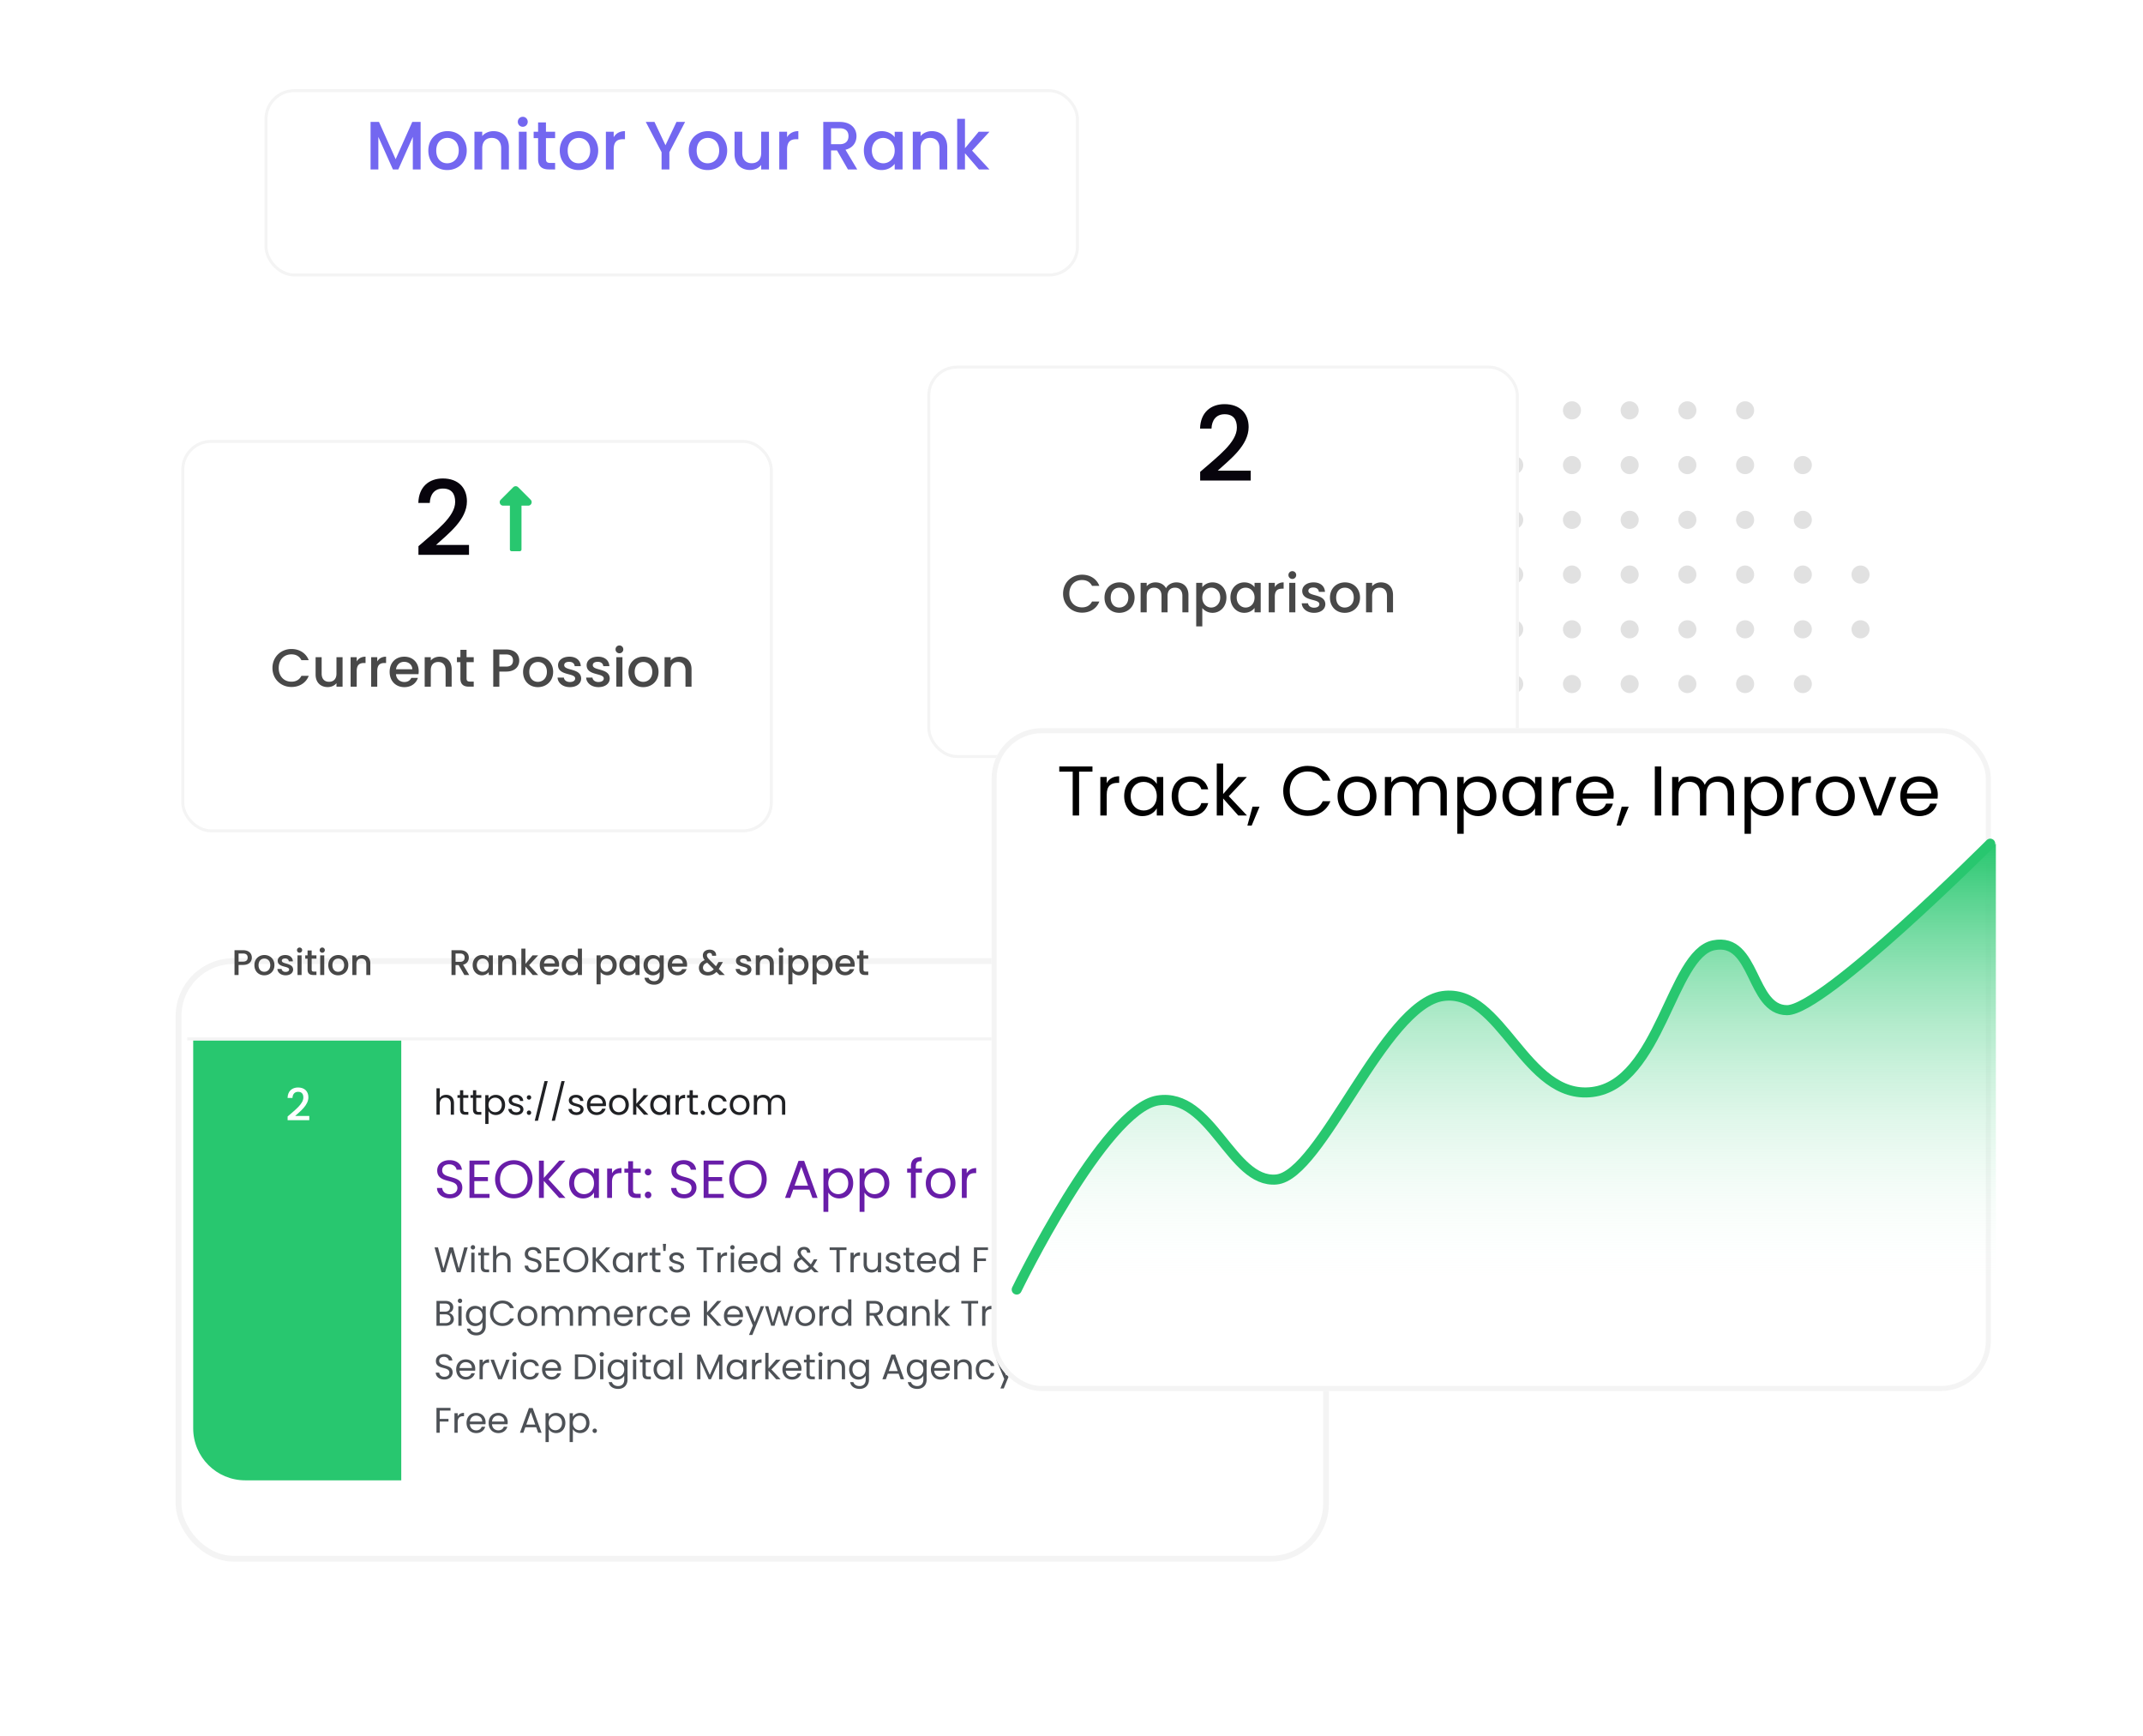 <svg width="721" height="584" viewBox="0 0 721 584" fill="none" xmlns="http://www.w3.org/2000/svg"><g clip-path="url(#clip0_1077_1130)"><path d="M531.91 266.952a3.035 3.035 0 0 1-3.033 3.048 3.034 3.034 0 0 1-3.033-3.048 3.034 3.034 0 0 1 3.033-3.047c1.68 0 3.033 1.36 3.033 3.047z" fill="#E1E1E1"/><path d="M551.326 266.952a3.035 3.035 0 0 1-3.034 3.048 3.035 3.035 0 0 1-3.033-3.048 3.035 3.035 0 0 1 3.032-3.047c1.68 0 3.034 1.36 3.034 3.047z" fill="#E1E1E1"/><path d="M570.74 266.952A3.035 3.035 0 0 1 567.71 270a3.035 3.035 0 0 1-3.034-3.048 3.035 3.035 0 0 1 3.034-3.047c1.68 0 3.033 1.36 3.033 3.047z" fill="#E1E1E1"/><path d="M590.17 266.952a3.035 3.035 0 0 1-3.034 3.048 3.034 3.034 0 0 1-3.033-3.048 3.034 3.034 0 0 1 3.033-3.047c1.68 0 3.033 1.36 3.033 3.047z" fill="#E1E1E1"/><path d="M512.482 248.54a3.035 3.035 0 0 1-3.033 3.05 3.034 3.034 0 0 1-3.034-3.05 3.034 3.034 0 0 1 3.033-3.046c1.678 0 3.032 1.36 3.032 3.047z" fill="#E1E1E1"/><path d="M531.91 248.54a3.035 3.035 0 0 1-3.033 3.05 3.034 3.034 0 0 1-3.033-3.05 3.034 3.034 0 0 1 3.033-3.046c1.68 0 3.033 1.36 3.033 3.047z" fill="#E1E1E1"/><path d="M551.326 248.54a3.035 3.035 0 0 1-3.034 3.05 3.035 3.035 0 0 1-3.033-3.05 3.035 3.035 0 0 1 3.032-3.046c1.68 0 3.034 1.36 3.034 3.047z" fill="#E1E1E1"/><path d="M570.74 248.54a3.035 3.035 0 0 1-3.032 3.05 3.034 3.034 0 0 1-3.033-3.05 3.034 3.034 0 0 1 3.033-3.046c1.68 0 3.033 1.36 3.033 3.047z" fill="#E1E1E1"/><path d="M590.17 248.54a3.035 3.035 0 0 1-3.034 3.05 3.034 3.034 0 0 1-3.033-3.05 3.034 3.034 0 0 1 3.033-3.046c1.68 0 3.033 1.36 3.033 3.047z" fill="#E1E1E1"/><path d="M609.585 248.54a3.035 3.035 0 0 1-3.034 3.05 3.035 3.035 0 0 1-3.032-3.05 3.035 3.035 0 0 1 3.033-3.046c1.68 0 3.035 1.36 3.035 3.047z" fill="#E1E1E1"/><path d="M512.482 230.117a3.035 3.035 0 0 1-3.033 3.047 3.034 3.034 0 0 1-3.034-3.047 3.034 3.034 0 0 1 3.033-3.048c1.678 0 3.032 1.36 3.032 3.047z" fill="#E1E1E1"/><path d="M531.91 230.117a3.035 3.035 0 0 1-3.033 3.047 3.034 3.034 0 0 1-3.033-3.047 3.034 3.034 0 0 1 3.033-3.048c1.68 0 3.033 1.36 3.033 3.047z" fill="#E1E1E1"/><path d="M551.326 230.117a3.035 3.035 0 0 1-3.034 3.047 3.035 3.035 0 0 1-3.033-3.047 3.035 3.035 0 0 1 3.032-3.048c1.68 0 3.034 1.36 3.034 3.047z" fill="#E1E1E1"/><path d="M570.74 230.117a3.035 3.035 0 0 1-3.032 3.047 3.034 3.034 0 0 1-3.033-3.047 3.034 3.034 0 0 1 3.033-3.048c1.68 0 3.033 1.36 3.033 3.047z" fill="#E1E1E1"/><path d="M590.17 230.117a3.035 3.035 0 0 1-3.034 3.047 3.034 3.034 0 0 1-3.033-3.047 3.034 3.034 0 0 1 3.033-3.048c1.68 0 3.033 1.36 3.033 3.047z" fill="#E1E1E1"/><path d="M609.585 230.117a3.035 3.035 0 0 1-3.034 3.047 3.035 3.035 0 0 1-3.032-3.047 3.035 3.035 0 0 1 3.033-3.048c1.68 0 3.035 1.36 3.035 3.047z" fill="#E1E1E1"/><path d="M493.067 211.706a3.035 3.035 0 0 1-3.034 3.047 3.035 3.035 0 0 1-3.033-3.047 3.035 3.035 0 0 1 3.033-3.048c1.68 0 3.034 1.36 3.034 3.048z" fill="#E1E1E1"/><path d="M512.482 211.706a3.035 3.035 0 0 1-3.033 3.047 3.034 3.034 0 0 1-3.034-3.047 3.034 3.034 0 0 1 3.033-3.048c1.678 0 3.032 1.36 3.032 3.048z" fill="#E1E1E1"/><path d="M531.91 211.706a3.035 3.035 0 0 1-3.033 3.047 3.034 3.034 0 0 1-3.033-3.047 3.034 3.034 0 0 1 3.033-3.048c1.68 0 3.033 1.36 3.033 3.048z" fill="#E1E1E1"/><path d="M551.326 211.706a3.035 3.035 0 0 1-3.034 3.047 3.035 3.035 0 0 1-3.033-3.047 3.035 3.035 0 0 1 3.032-3.048c1.68 0 3.034 1.36 3.034 3.048z" fill="#E1E1E1"/><path d="M570.74 211.706a3.035 3.035 0 0 1-3.032 3.047 3.035 3.035 0 0 1-3.034-3.047 3.035 3.035 0 0 1 3.034-3.048c1.68 0 3.033 1.36 3.033 3.048z" fill="#E1E1E1"/><path d="M590.17 211.706a3.035 3.035 0 0 1-3.034 3.047 3.034 3.034 0 0 1-3.033-3.047 3.034 3.034 0 0 1 3.033-3.048c1.68 0 3.033 1.36 3.033 3.048z" fill="#E1E1E1"/><path d="M609.585 211.706a3.035 3.035 0 0 1-3.034 3.047 3.035 3.035 0 0 1-3.032-3.047 3.035 3.035 0 0 1 3.033-3.048c1.68 0 3.035 1.36 3.035 3.048z" fill="#E1E1E1"/><path d="M625.967 214.753a3.04 3.04 0 0 0 3.033-3.047 3.04 3.04 0 0 0-3.033-3.048 3.042 3.042 0 0 0-3.034 3.048 3.04 3.04 0 0 0 3.034 3.047z" fill="#E1E1E1"/><path d="M493.067 193.294a3.035 3.035 0 0 1-3.034 3.048 3.035 3.035 0 0 1-3.033-3.048 3.035 3.035 0 0 1 3.033-3.047c1.68 0 3.034 1.36 3.034 3.047z" fill="#E1E1E1"/><path d="M512.482 193.294a3.035 3.035 0 0 1-3.033 3.048 3.034 3.034 0 0 1-3.034-3.048 3.034 3.034 0 0 1 3.033-3.047c1.678 0 3.032 1.36 3.032 3.047z" fill="#E1E1E1"/><path d="M531.91 193.294a3.035 3.035 0 0 1-3.033 3.048 3.034 3.034 0 0 1-3.033-3.048 3.034 3.034 0 0 1 3.033-3.047c1.68 0 3.033 1.36 3.033 3.047z" fill="#E1E1E1"/><path d="M551.326 193.294a3.035 3.035 0 0 1-3.034 3.048 3.035 3.035 0 0 1-3.033-3.048 3.035 3.035 0 0 1 3.032-3.047c1.68 0 3.034 1.36 3.034 3.047z" fill="#E1E1E1"/><path d="M570.74 193.294a3.035 3.035 0 0 1-3.032 3.048 3.035 3.035 0 0 1-3.034-3.048 3.035 3.035 0 0 1 3.034-3.047c1.68 0 3.033 1.36 3.033 3.047z" fill="#E1E1E1"/><path d="M590.17 193.294a3.035 3.035 0 0 1-3.034 3.048 3.034 3.034 0 0 1-3.033-3.048 3.034 3.034 0 0 1 3.033-3.047c1.68 0 3.033 1.36 3.033 3.047z" fill="#E1E1E1"/><path d="M609.585 193.294a3.035 3.035 0 0 1-3.034 3.048 3.035 3.035 0 0 1-3.032-3.048 3.035 3.035 0 0 1 3.033-3.047c1.68 0 3.035 1.36 3.035 3.047z" fill="#E1E1E1"/><path d="M629 193.294a3.035 3.035 0 0 1-3.033 3.048 3.035 3.035 0 0 1-3.034-3.048 3.035 3.035 0 0 1 3.034-3.047c1.68 0 3.033 1.36 3.033 3.047z" fill="#E1E1E1"/><path d="M512.482 174.883a3.035 3.035 0 0 1-3.033 3.048 3.034 3.034 0 0 1-3.034-3.047 3.035 3.035 0 0 1 3.033-3.048c1.678 0 3.032 1.36 3.032 3.048z" fill="#E1E1E1"/><path d="M531.91 174.883a3.035 3.035 0 0 1-3.033 3.048 3.034 3.034 0 0 1-3.033-3.047 3.035 3.035 0 0 1 3.033-3.048c1.68 0 3.033 1.36 3.033 3.048z" fill="#E1E1E1"/><path d="M551.326 174.883a3.035 3.035 0 0 1-3.034 3.048 3.035 3.035 0 0 1-3.033-3.047 3.036 3.036 0 0 1 3.032-3.048c1.68 0 3.034 1.36 3.034 3.048z" fill="#E1E1E1"/><path d="M570.74 174.883a3.035 3.035 0 0 1-3.032 3.048 3.034 3.034 0 0 1-3.033-3.047 3.035 3.035 0 0 1 3.033-3.048c1.68 0 3.033 1.36 3.033 3.048z" fill="#E1E1E1"/><path d="M590.17 174.883a3.035 3.035 0 0 1-3.034 3.048 3.034 3.034 0 0 1-3.033-3.047 3.035 3.035 0 0 1 3.033-3.048c1.68 0 3.033 1.36 3.033 3.048z" fill="#E1E1E1"/><path d="M609.585 174.883a3.035 3.035 0 0 1-3.034 3.048 3.035 3.035 0 0 1-3.032-3.047 3.036 3.036 0 0 1 3.033-3.048c1.68 0 3.035 1.36 3.035 3.048z" fill="#E1E1E1"/><path d="M512.482 156.46a3.035 3.035 0 0 1-3.033 3.047 3.034 3.034 0 0 1-3.034-3.048 3.034 3.034 0 0 1 3.033-3.048c1.678 0 3.032 1.36 3.032 3.047z" fill="#E1E1E1"/><path d="M531.91 156.46a3.035 3.035 0 0 1-3.033 3.047 3.034 3.034 0 0 1-3.033-3.048 3.034 3.034 0 0 1 3.033-3.048c1.68 0 3.033 1.36 3.033 3.047z" fill="#E1E1E1"/><path d="M551.326 156.46a3.035 3.035 0 0 1-3.034 3.047 3.035 3.035 0 0 1-3.033-3.048 3.035 3.035 0 0 1 3.032-3.048c1.68 0 3.034 1.36 3.034 3.047z" fill="#E1E1E1"/><path d="M570.74 156.46a3.035 3.035 0 0 1-3.032 3.047 3.034 3.034 0 0 1-3.033-3.048 3.034 3.034 0 0 1 3.033-3.048c1.68 0 3.033 1.36 3.033 3.047z" fill="#E1E1E1"/><path d="M590.17 156.46a3.035 3.035 0 0 1-3.034 3.047 3.034 3.034 0 0 1-3.033-3.048 3.034 3.034 0 0 1 3.033-3.048c1.68 0 3.033 1.36 3.033 3.047z" fill="#E1E1E1"/><path d="M609.585 156.46a3.035 3.035 0 0 1-3.034 3.047 3.035 3.035 0 0 1-3.032-3.048 3.035 3.035 0 0 1 3.033-3.048c1.68 0 3.035 1.36 3.035 3.047z" fill="#E1E1E1"/><path d="M531.91 138.048a3.035 3.035 0 0 1-3.033 3.047 3.034 3.034 0 0 1-3.033-3.047 3.034 3.034 0 0 1 3.033-3.048c1.68 0 3.033 1.36 3.033 3.048z" fill="#E1E1E1"/><path d="M551.326 138.048a3.035 3.035 0 0 1-3.034 3.047 3.035 3.035 0 0 1-3.033-3.047A3.035 3.035 0 0 1 548.29 135c1.68 0 3.034 1.36 3.034 3.048z" fill="#E1E1E1"/><path d="M570.74 138.048a3.035 3.035 0 0 1-3.032 3.047 3.035 3.035 0 0 1-3.034-3.047 3.035 3.035 0 0 1 3.034-3.048c1.68 0 3.033 1.36 3.033 3.048z" fill="#E1E1E1"/><path d="M590.17 138.048a3.035 3.035 0 0 1-3.034 3.047 3.034 3.034 0 0 1-3.033-3.047 3.034 3.034 0 0 1 3.033-3.048c1.68 0 3.033 1.36 3.033 3.048z" fill="#E1E1E1"/></g><g filter="url(#filter0_d_1077_1130)"><rect x="91" y="17" width="274" height="63" rx="10" fill="white"/><rect x="91.5" y="17.5" width="273" height="62" rx="9.5" stroke="#F4F4F4"/></g><path d="M124.675 57V41.015h2.83l5.61 12.535 5.59-12.535h2.806V57h-2.62V46.052L134.012 57h-1.817l-4.9-10.948V57h-2.62zm32.357-6.348c0 3.98-2.944 6.555-6.578 6.555-3.61 0-6.348-2.576-6.348-6.555 0-3.98 2.852-6.532 6.463-6.532 3.61 0 6.462 2.553 6.462 6.532zm-10.258 0c0 2.875 1.702 4.278 3.68 4.278 1.955 0 3.887-1.403 3.887-4.278s-1.862-4.255-3.817-4.255c-1.978 0-3.75 1.38-3.75 4.255zM168.617 57v-7.084c0-2.323-1.265-3.52-3.174-3.52-1.932 0-3.197 1.197-3.197 3.52V57h-2.622V44.327h2.622v1.45c.85-1.036 2.254-1.657 3.772-1.657 2.967 0 5.198 1.863 5.198 5.405V57h-2.6zm5.944 0V44.327h2.623V57h-2.622zm1.335-14.352a1.66 1.66 0 0 1-1.68-1.68c0-.942.737-1.678 1.68-1.678.92 0 1.656.736 1.656 1.68 0 .942-.735 1.678-1.655 1.678zm5.144 10.833v-7.014h-1.496v-2.14h1.495v-3.15h2.644v3.15h3.082v2.14h-3.082v7.015c0 .944.368 1.335 1.472 1.335h1.61V57h-2.07c-2.254 0-3.657-.943-3.657-3.52zm20.218-2.828c0 3.98-2.944 6.555-6.578 6.555-3.61 0-6.348-2.576-6.348-6.555 0-3.98 2.852-6.532 6.463-6.532 3.61 0 6.463 2.553 6.463 6.532zm-10.258 0c0 2.875 1.702 4.278 3.68 4.278 1.955 0 3.887-1.403 3.887-4.278s-1.863-4.255-3.818-4.255c-1.98 0-3.75 1.38-3.75 4.255zm15.472-.322V57h-2.622V44.327h2.622v1.84c.736-1.265 2-2.047 3.795-2.047v2.714h-.667c-1.932 0-3.128.805-3.128 3.496zm16.113.874-5.313-10.19h2.92l3.704 7.844 3.703-7.843h2.897l-5.29 10.19V57h-2.622v-5.796zm22.068-.552c0 3.98-2.944 6.555-6.578 6.555-3.61 0-6.348-2.576-6.348-6.555 0-3.98 2.852-6.532 6.463-6.532 3.61 0 6.463 2.553 6.463 6.532zm-10.258 0c0 2.875 1.702 4.278 3.68 4.278 1.955 0 3.887-1.403 3.887-4.278s-1.863-4.255-3.818-4.255c-1.978 0-3.75 1.38-3.75 4.255zm24.327-6.325V57H256.1v-1.518c-.828 1.08-2.254 1.702-3.75 1.702-2.966 0-5.22-1.863-5.22-5.405v-7.453h2.6v7.06c0 2.324 1.264 3.52 3.173 3.52 1.932 0 3.197-1.196 3.197-3.52v-7.06h2.622zm6.08 6.003V57h-2.62V44.327h2.62v1.84c.737-1.265 2.002-2.047 3.796-2.047v2.714h-.667c-1.93 0-3.127.805-3.127 3.496zm20.668-4.53c0-1.61-.92-2.646-2.967-2.646h-2.898v5.36h2.898c2.047 0 2.967-1.128 2.967-2.715zm-8.487-4.785h5.52c3.795 0 5.658 2.185 5.658 4.784 0 1.885-1.01 3.91-3.702 4.576L288.414 57h-3.128l-3.68-6.394h-2V57h-2.623V41.015zm13.658 9.59c0-3.91 2.646-6.485 5.98-6.485 2.14 0 3.612 1.012 4.394 2.047v-1.84h2.645V57h-2.646v-1.886c-.805 1.08-2.323 2.093-4.44 2.093-3.288 0-5.933-2.69-5.933-6.6zm10.374.047c0-2.714-1.863-4.255-3.84-4.255-1.956 0-3.842 1.472-3.842 4.21 0 2.736 1.886 4.323 3.84 4.323 1.98 0 3.842-1.54 3.842-4.278zM316.096 57v-7.084c0-2.323-1.265-3.52-3.174-3.52-1.932 0-3.197 1.197-3.197 3.52V57h-2.622V44.327h2.622v1.45c.85-1.036 2.254-1.657 3.772-1.657 2.967 0 5.198 1.863 5.198 5.405V57h-2.6zm5.943 0V39.98h2.62v9.89l4.6-5.543h3.635l-5.842 6.348L332.895 57h-3.542l-4.692-5.45V57h-2.62z" fill="#7367F0"/><g filter="url(#filter1_d_1077_1130)"><rect x="63" y="135" width="199" height="132" rx="10" fill="white"/><rect x="63.5" y="135.5" width="198" height="131" rx="9.5" stroke="#F4F4F4"/></g><path d="M91.666 224.718c0 3.762 2.862 6.39 6.39 6.39 2.61 0 4.86-1.296 5.814-3.744h-2.466c-.666 1.332-1.854 1.962-3.348 1.962-2.484 0-4.284-1.782-4.284-4.608 0-2.826 1.8-4.59 4.284-4.59 1.494 0 2.682.63 3.348 1.962h2.466c-.954-2.448-3.204-3.762-5.814-3.762-3.528 0-6.39 2.646-6.39 6.39zm23.588-3.636h-2.052v5.526c0 1.818-.99 2.754-2.502 2.754-1.494 0-2.484-.936-2.484-2.754v-5.526h-2.034v5.832c0 2.772 1.764 4.23 4.086 4.23 1.17 0 2.286-.486 2.934-1.332V231h2.052v-9.918zm4.76 4.698c0-2.106.935-2.736 2.447-2.736h.523v-2.124c-1.404 0-2.394.612-2.97 1.602v-1.44h-2.052V231h2.053v-5.22zm6.908 0c0-2.106.936-2.736 2.448-2.736h.522v-2.124c-1.404 0-2.394.612-2.97 1.602v-1.44h-2.052V231h2.052v-5.22zm9.032-3.132c1.53 0 2.736.972 2.772 2.502h-5.49c.216-1.566 1.332-2.502 2.718-2.502zm4.644 5.4h-2.214c-.378.774-1.08 1.386-2.34 1.386-1.512 0-2.682-.99-2.826-2.628h7.578a6.33 6.33 0 0 0 .072-1.008c0-2.916-1.998-4.878-4.824-4.878-2.934 0-4.95 1.998-4.95 5.112 0 3.114 2.106 5.13 4.95 5.13 2.43 0 3.996-1.386 4.554-3.114zm9.327 2.952h2.034v-5.85c0-2.772-1.747-4.23-4.07-4.23-1.187 0-2.285.486-2.95 1.296v-1.134h-2.053V231h2.052v-5.544c0-1.818.99-2.754 2.5-2.754 1.495 0 2.485.936 2.485 2.754V231zm4.976-2.754c0 2.016 1.1 2.754 2.863 2.754h1.62v-1.71h-1.26c-.864 0-1.152-.306-1.152-1.044v-5.49h2.413v-1.674h-2.412v-2.466h-2.07v2.466h-1.17v1.674h1.17v5.49zm13.102-3.996v-4.086h2.268c1.602 0 2.322.756 2.322 2.052 0 1.26-.72 2.034-2.322 2.034h-2.268zm6.696-2.034c0-2.034-1.458-3.726-4.428-3.726h-4.32V231h2.052v-5.076h2.268c3.258 0 4.428-1.926 4.428-3.708zm11.407 3.816c0-3.114-2.232-5.112-5.058-5.112s-5.058 1.998-5.058 5.112c0 3.114 2.14 5.13 4.967 5.13 2.844 0 5.148-2.016 5.148-5.13zm-8.028 0c0-2.25 1.386-3.33 2.934-3.33 1.53 0 2.99 1.08 2.99 3.33s-1.513 3.348-3.043 3.348c-1.548 0-2.88-1.098-2.88-3.348zm17.454 2.196c-.107-3.582-5.705-2.466-5.705-4.464 0-.666.576-1.116 1.674-1.116 1.115 0 1.78.594 1.853 1.458h2.052c-.108-1.98-1.584-3.186-3.834-3.186-2.34 0-3.815 1.278-3.815 2.862 0 3.636 5.76 2.52 5.76 4.464 0 .684-.63 1.188-1.818 1.188-1.134 0-1.908-.666-1.98-1.476h-2.124c.09 1.8 1.764 3.204 4.14 3.204 2.34 0 3.798-1.26 3.798-2.934zm9.616 0c-.108-3.582-5.706-2.466-5.706-4.464 0-.666.576-1.116 1.674-1.116 1.116 0 1.782.594 1.854 1.458h2.052c-.108-1.98-1.584-3.186-3.834-3.186-2.34 0-3.816 1.278-3.816 2.862 0 3.636 5.76 2.52 5.76 4.464 0 .684-.63 1.188-1.818 1.188-1.134 0-1.908-.666-1.98-1.476h-2.124c.09 1.8 1.764 3.204 4.14 3.204 2.34 0 3.798-1.26 3.798-2.934zm2.218 2.772h2.052v-9.918h-2.052V231zm1.044-11.232c.72 0 1.296-.576 1.296-1.314 0-.738-.576-1.314-1.296-1.314a1.3 1.3 0 0 0-1.314 1.314 1.3 1.3 0 0 0 1.314 1.314zm13.152 6.264c0-3.114-2.232-5.112-5.058-5.112s-5.058 1.998-5.058 5.112c0 3.114 2.142 5.13 4.968 5.13 2.844 0 5.148-2.016 5.148-5.13zm-8.028 0c0-2.25 1.386-3.33 2.934-3.33 1.53 0 2.988 1.08 2.988 3.33s-1.512 3.348-3.042 3.348c-1.548 0-2.88-1.098-2.88-3.348zM230.626 231h2.034v-5.85c0-2.772-1.746-4.23-4.068-4.23-1.188 0-2.286.486-2.952 1.296v-1.134h-2.052V231h2.052v-5.544c0-1.818.99-2.754 2.502-2.754 1.494 0 2.484.936 2.484 2.754V231z" fill="#484848"/><path d="M140.785 186.65h17.01v-3.325H146.7c4.095-3.745 10.395-8.47 10.395-14.665 0-4.585-2.94-7.7-8.12-7.7-4.515 0-8.085 2.695-8.225 8.225h3.85c.105-2.87 1.61-4.83 4.41-4.83 2.975 0 4.13 1.82 4.13 4.48 0 5.005-6.335 9.625-12.355 14.91v2.905z" fill="#07040C"/><path d="M171.547 170.108v14.744c0 .323.262.586.586.586h2.734a.586.586 0 0 0 .586-.586v-14.744h2.25c1.043 0 1.566-1.262.828-2l-4.2-4.202a1.172 1.172 0 0 0-1.66 0l-4.2 4.202c-.74.738-.216 2 .828 2h2.25z" fill="#28C76F"/><g filter="url(#filter2_d_1077_1130)"><rect x="314" y="110" width="199" height="132" rx="10" fill="white"/><rect x="314.5" y="110.5" width="198" height="131" rx="9.5" stroke="#F4F4F4"/></g><path d="M357.666 199.718c0 3.762 2.862 6.39 6.39 6.39 2.61 0 4.86-1.296 5.814-3.744h-2.466c-.666 1.332-1.854 1.962-3.348 1.962-2.484 0-4.284-1.782-4.284-4.608 0-2.826 1.8-4.59 4.284-4.59 1.494 0 2.682.63 3.348 1.962h2.466c-.954-2.448-3.204-3.762-5.814-3.762-3.528 0-6.39 2.646-6.39 6.39zm24.056 1.314c0-3.114-2.232-5.112-5.058-5.112s-5.058 1.998-5.058 5.112c0 3.114 2.142 5.13 4.968 5.13 2.844 0 5.148-2.016 5.148-5.13zm-8.028 0c0-2.25 1.386-3.33 2.934-3.33 1.53 0 2.988 1.08 2.988 3.33s-1.512 3.348-3.042 3.348c-1.548 0-2.88-1.098-2.88-3.348zM397.808 206h2.034v-5.85c0-2.772-1.764-4.23-4.086-4.23-1.44 0-2.844.756-3.456 1.962-.684-1.296-1.998-1.962-3.564-1.962-1.188 0-2.268.486-2.934 1.296v-1.134h-2.052V206h2.052v-5.544c0-1.818.99-2.754 2.502-2.754 1.494 0 2.484.936 2.484 2.754V206h2.034v-5.544c0-1.818.99-2.754 2.502-2.754 1.494 0 2.484.936 2.484 2.754V206zm6.698-8.46v-1.458h-2.052v14.634h2.052v-6.156a4.484 4.484 0 0 0 3.456 1.602c2.61 0 4.662-2.106 4.662-5.166s-2.052-5.076-4.662-5.076c-1.62 0-2.826.792-3.456 1.62zm6.03 3.456c0 2.142-1.476 3.384-3.024 3.384-1.53 0-3.006-1.206-3.006-3.348 0-2.124 1.476-3.33 3.006-3.33 1.548 0 3.024 1.152 3.024 3.294zm3.433 0c0 3.06 2.07 5.166 4.643 5.166 1.656 0 2.844-.792 3.474-1.638V206h2.07v-9.918h-2.07v1.44c-.612-.81-1.764-1.602-3.438-1.602-2.61 0-4.68 2.016-4.68 5.076zm8.117.036c0 2.142-1.458 3.348-3.006 3.348-1.53 0-3.005-1.242-3.005-3.384 0-2.142 1.476-3.294 3.006-3.294 1.55 0 3.007 1.206 3.007 3.33zm6.817-.252c0-2.106.936-2.736 2.448-2.736h.522v-2.124c-1.404 0-2.394.612-2.97 1.602v-1.44h-2.052V206h2.052v-5.22zm4.856 5.22h2.052v-9.918h-2.052V206zm1.044-11.232c.72 0 1.296-.576 1.296-1.314 0-.738-.576-1.314-1.296-1.314a1.3 1.3 0 0 0-1.314 1.314 1.3 1.3 0 0 0 1.314 1.314zm11.1 8.46c-.108-3.582-5.706-2.466-5.706-4.464 0-.666.576-1.116 1.674-1.116 1.116 0 1.782.594 1.854 1.458h2.052c-.108-1.98-1.584-3.186-3.834-3.186-2.34 0-3.816 1.278-3.816 2.862 0 3.636 5.76 2.52 5.76 4.464 0 .684-.63 1.188-1.818 1.188-1.134 0-1.908-.666-1.98-1.476h-2.124c.09 1.8 1.764 3.204 4.14 3.204 2.34 0 3.798-1.26 3.798-2.934zm11.667-2.196c0-3.114-2.23-5.112-5.057-5.112-2.826 0-5.058 1.998-5.058 5.112 0 3.114 2.142 5.13 4.968 5.13 2.844 0 5.148-2.016 5.148-5.13zm-8.027 0c0-2.25 1.386-3.33 2.934-3.33 1.53 0 2.988 1.08 2.988 3.33s-1.512 3.348-3.042 3.348c-1.548 0-2.88-1.098-2.88-3.348zM466.638 206h2.034v-5.85c0-2.772-1.746-4.23-4.068-4.23-1.188 0-2.286.486-2.952 1.296v-1.134H459.6V206h2.052v-5.544c0-1.818.99-2.754 2.502-2.754 1.494 0 2.484.936 2.484 2.754V206z" fill="#484848"/><path d="M403.785 161.65h17.01v-3.325H409.7c4.095-3.745 10.395-8.47 10.395-14.665 0-4.585-2.94-7.7-8.12-7.7-4.515 0-8.085 2.695-8.225 8.225h3.85c.105-2.87 1.61-4.83 4.41-4.83 2.975 0 4.13 1.82 4.13 4.48 0 5.005-6.335 9.625-12.355 14.91v2.905z" fill="#07040C"/><g filter="url(#filter3_d_1077_1130)"><rect x="63" y="297" width="388" height="203" rx="19.497" fill="white"/><rect x="63.975" y="297.975" width="386.05" height="201.05" rx="18.523" stroke="#F4F4F4" stroke-width="1.95"/></g><path d="M65 350h70v148H82.5c-9.665 0-17.5-7.835-17.5-17.5V350z" fill="#28C76F"/><path d="M96.765 376.85h7.29v-1.425H99.3c1.755-1.605 4.455-3.63 4.455-6.285 0-1.965-1.26-3.3-3.48-3.3-1.935 0-3.465 1.155-3.525 3.525h1.65c.045-1.23.69-2.07 1.89-2.07 1.275 0 1.77.78 1.77 1.92 0 2.145-2.715 4.125-5.295 6.39v1.245z" fill="white"/><path d="M155.54 399.58c0-4.644-6.768-2.628-6.768-5.868 0-1.35 1.062-2.052 2.412-2.016 1.53.018 2.322.972 2.43 1.818h1.8c-.198-1.908-1.764-3.222-4.158-3.222-2.484 0-4.158 1.404-4.158 3.474 0 4.662 6.786 2.502 6.786 5.886 0 1.188-.936 2.088-2.52 2.088-1.746 0-2.484-1.044-2.592-2.088h-1.746c.036 2.07 1.818 3.474 4.338 3.474 2.718 0 4.176-1.764 4.176-3.546zm9.16-9.144h-6.75V403h6.75v-1.35h-5.112v-4.32h4.572v-1.35h-4.572v-4.194h5.112v-1.35zm14.467 6.282c0-3.762-2.754-6.408-6.3-6.408-3.528 0-6.3 2.646-6.3 6.408s2.772 6.408 6.3 6.408c3.546 0 6.3-2.646 6.3-6.408zm-10.926 0c0-3.078 1.98-4.986 4.627-4.986 2.646 0 4.626 1.908 4.626 4.986 0 3.06-1.98 4.986-4.626 4.986s-4.626-1.926-4.626-4.986zM188.134 403h2.142l-5.742-6.264 5.688-6.282h-2.07l-5.183 5.814v-5.814h-1.638V403h1.637v-5.724l5.166 5.724zm3.36-4.968c0 3.06 2.034 5.13 4.662 5.13 1.818 0 3.096-.936 3.69-1.998V403h1.656v-9.864h-1.655v1.8c-.576-1.026-1.836-1.962-3.672-1.962-2.646 0-4.68 1.98-4.68 5.058zm8.352.018c0 2.322-1.548 3.672-3.348 3.672-1.8 0-3.33-1.368-3.33-3.69s1.53-3.636 3.33-3.636 3.348 1.368 3.348 3.654zm6.062-.414c0-2.286 1.188-2.988 2.754-2.988h.433v-1.692c-1.566 0-2.628.684-3.186 1.782v-1.602h-1.638V403h1.637v-5.364zm5.437 2.664c0 1.98.99 2.7 2.736 2.7h1.476v-1.386h-1.206c-1.008 0-1.368-.342-1.368-1.314v-5.814h2.574v-1.35h-2.574v-2.484h-1.638v2.484h-1.278v1.35h1.278v5.814zm7.798 1.692c0-.63-.486-1.116-1.08-1.116a1.1 1.1 0 0 0-1.116 1.116 1.1 1.1 0 0 0 1.116 1.116c.594 0 1.08-.486 1.08-1.116zm0-7.704c0-.63-.486-1.116-1.08-1.116a1.1 1.1 0 0 0-1.116 1.116 1.1 1.1 0 0 0 1.116 1.116c.594 0 1.08-.486 1.08-1.116zm15.183 5.292c0-4.644-6.768-2.628-6.768-5.868 0-1.35 1.062-2.052 2.412-2.016 1.53.018 2.32.972 2.43 1.818h1.8c-.2-1.908-1.765-3.222-4.16-3.222-2.483 0-4.157 1.404-4.157 3.474 0 4.662 6.786 2.502 6.786 5.886 0 1.188-.937 2.088-2.52 2.088-1.747 0-2.485-1.044-2.593-2.088h-1.746c.037 2.07 1.82 3.474 4.34 3.474 2.717 0 4.175-1.764 4.175-3.546zm9.16-9.144h-6.75V403h6.75v-1.35h-5.11v-4.32h4.57v-1.35h-4.57v-4.194h5.11v-1.35zm14.467 6.282c0-3.762-2.754-6.408-6.3-6.408-3.528 0-6.3 2.646-6.3 6.408s2.772 6.408 6.3 6.408c3.546 0 6.3-2.646 6.3-6.408zm-10.926 0c0-3.078 1.98-4.986 4.626-4.986s4.626 1.908 4.626 4.986c0 3.06-1.98 4.986-4.626 4.986s-4.626-1.926-4.626-4.986zm26.31 6.282h1.73l-4.52-12.474h-1.89L264.122 403h1.73l1.007-2.79h5.472l1.007 2.79zm-1.475-4.122h-4.535l2.268-6.336 2.268 6.336zm6.82-3.924v-1.818h-1.638v14.544h1.638v-6.498c.612 1.008 1.89 1.98 3.69 1.98 2.646 0 4.68-2.07 4.68-5.13 0-3.078-2.034-5.058-4.68-5.058-1.8 0-3.096.936-3.69 1.98zm6.696 3.078c0 2.322-1.53 3.69-3.348 3.69-1.782 0-3.348-1.35-3.348-3.672 0-2.286 1.566-3.654 3.348-3.654 1.818 0 3.348 1.314 3.348 3.636zm5.468-3.078v-1.818h-1.638v14.544h1.638v-6.498c.612 1.008 1.89 1.98 3.69 1.98 2.646 0 4.68-2.07 4.68-5.13 0-3.078-2.034-5.058-4.68-5.058-1.8 0-3.096.936-3.69 1.98zm6.696 3.078c0 2.322-1.53 3.69-3.348 3.69-1.782 0-3.348-1.35-3.348-3.672 0-2.286 1.566-3.654 3.348-3.654 1.818 0 3.348 1.314 3.348 3.636zm8.935 4.968h1.638v-8.514h2.07v-1.35h-2.07v-.702c0-1.278.486-1.818 1.962-1.818v-1.368c-2.52 0-3.6.99-3.6 3.186v.702h-1.278v1.35h1.278V403zm14.978-4.95c0-3.114-2.178-5.076-4.986-5.076-2.79 0-4.986 1.962-4.986 5.076 0 3.132 2.125 5.112 4.915 5.112 2.808 0 5.058-1.98 5.058-5.112zm-8.298 0c0-2.484 1.566-3.654 3.294-3.654 1.69 0 3.33 1.17 3.33 3.654 0 2.502-1.675 3.672-3.385 3.672s-3.24-1.17-3.24-3.672zm12.09-.414c0-2.286 1.188-2.988 2.754-2.988h.43v-1.692c-1.565 0-2.627.684-3.185 1.782v-1.602h-1.638V403h1.638v-5.364zm17.003 1.836c0 1.368-.972 2.178-2.592 2.178h-2.898v-4.428h2.844c1.602 0 2.646.864 2.646 2.25zm-.324-5.634c0 1.278-.882 2.034-2.412 2.034h-2.754v-4.068h2.718c1.602 0 2.448.792 2.448 2.034zm1.962 5.796c0-1.548-1.116-2.862-2.484-3.096 1.206-.396 2.196-1.314 2.196-2.898 0-1.746-1.332-3.186-3.978-3.186h-4.5V403h4.68c2.592 0 4.086-1.476 4.086-3.366zM346.16 403h1.637v-9.864h-1.638V403zm.845-11.466c.594 0 1.08-.486 1.08-1.116 0-.63-.486-1.116-1.08-1.116a1.1 1.1 0 0 0-1.116 1.116 1.1 1.1 0 0 0 1.115 1.116zm2.972 6.498c0 3.06 2.034 5.13 4.68 5.13 1.8 0 3.078-.954 3.672-2.016v2.07c0 2.106-1.315 3.222-3.06 3.222-1.62 0-2.79-.81-3.15-1.998h-1.62c.323 2.106 2.177 3.42 4.77 3.42 2.897 0 4.715-1.926 4.715-4.644v-10.08h-1.656v1.8c-.577-1.062-1.873-1.962-3.673-1.962-2.646 0-4.68 1.98-4.68 5.058zm8.352.018c0 2.322-1.55 3.672-3.35 3.672s-3.33-1.368-3.33-3.69 1.53-3.636 3.33-3.636 3.35 1.368 3.35 3.654zm3.81-1.332c0 3.762 2.755 6.39 6.265 6.39 2.718 0 4.878-1.35 5.814-3.762h-1.963c-.684 1.494-2.016 2.34-3.852 2.34-2.628 0-4.59-1.908-4.59-4.968 0-3.078 1.962-4.986 4.59-4.986 1.836 0 3.168.846 3.852 2.358h1.962c-.937-2.43-3.097-3.798-5.815-3.798-3.51 0-6.264 2.664-6.264 6.426zm23.877 1.332c0-3.114-2.178-5.076-4.986-5.076-2.79 0-4.985 1.962-4.985 5.076 0 3.132 2.124 5.112 4.914 5.112 2.807 0 5.057-1.98 5.057-5.112zm-8.298 0c0-2.484 1.565-3.654 3.293-3.654 1.692 0 3.33 1.17 3.33 3.654 0 2.502-1.674 3.672-3.384 3.672s-3.24-1.17-3.24-3.672zm24.69 4.95h1.62v-5.814c0-2.826-1.747-4.23-3.997-4.23-1.512 0-2.916.774-3.492 2.196-.647-1.476-1.997-2.196-3.617-2.196-1.296 0-2.466.558-3.114 1.602v-1.422h-1.64V403h1.64v-5.436c0-2.124 1.133-3.186 2.79-3.186 1.62 0 2.7 1.026 2.7 3.042V403h1.62v-5.436c0-2.124 1.133-3.186 2.79-3.186 1.62 0 2.7 1.026 2.7 3.042V403zm18.544 0h1.62v-5.814c0-2.826-1.746-4.23-3.996-4.23-1.512 0-2.916.774-3.492 2.196-.648-1.476-1.998-2.196-3.618-2.196-1.296 0-2.466.558-3.114 1.602v-1.422h-1.638V403h1.638v-5.436c0-2.124 1.134-3.186 2.79-3.186 1.62 0 2.7 1.026 2.7 3.042V403h1.62v-5.436c0-2.124 1.134-3.186 2.79-3.186 1.62 0 2.7 1.026 2.7 3.042V403zm8.5-8.64c1.693 0 3.133 1.062 3.115 2.988h-6.23c.18-1.926 1.513-2.988 3.115-2.988zm4.61 5.598h-1.765c-.36 1.062-1.297 1.818-2.773 1.818-1.674 0-3.078-1.098-3.204-3.096h7.884c.036-.342.054-.63.054-.99 0-2.7-1.87-4.716-4.733-4.716-2.88 0-4.878 1.962-4.878 5.076 0 3.132 2.07 5.112 4.877 5.112 2.448 0 4.032-1.404 4.536-3.204zm3.997-2.322c0-2.286 1.19-2.988 2.755-2.988h.432v-1.692c-1.566 0-2.628.684-3.186 1.782v-1.602h-1.637V403h1.638v-5.364z" fill="#681DA8"/><path d="M146.85 375h1.09v-3.636c0-1.416.77-2.112 1.885-2.112 1.104 0 1.836.684 1.836 2.028V375h1.08v-3.876c0-1.884-1.163-2.82-2.627-2.82-.924 0-1.74.372-2.172 1.068v-3.252h-1.09V375zm7.915-1.8c0 1.32.66 1.8 1.824 1.8h.983v-.924h-.804c-.673 0-.913-.228-.913-.876v-3.876h1.716v-.9h-1.716v-1.656h-1.092v1.656h-.852v.9h.852v3.876zm4.37 0c0 1.32.66 1.8 1.825 1.8h.984v-.924h-.804c-.672 0-.912-.228-.912-.876v-3.876h1.716v-.9h-1.716v-1.656h-1.092v1.656h-.852v.9h.852v3.876zm5.224-3.564v-1.212h-1.093v9.696h1.092v-4.332c.407.672 1.26 1.32 2.46 1.32 1.763 0 3.12-1.38 3.12-3.42 0-2.052-1.357-3.372-3.12-3.372-1.2 0-2.065.624-2.46 1.32zm4.463 2.052c0 1.548-1.02 2.46-2.232 2.46-1.187 0-2.23-.9-2.23-2.448 0-1.524 1.043-2.436 2.23-2.436 1.213 0 2.233.876 2.233 2.424zm7.282 1.524c-.048-2.352-3.864-1.5-3.864-3.06 0-.528.48-.912 1.285-.912.876 0 1.38.48 1.428 1.14h1.092c-.072-1.284-1.032-2.064-2.484-2.064-1.463 0-2.41.828-2.41 1.836 0 2.448 3.887 1.596 3.887 3.06 0 .54-.48.972-1.344.972-.924 0-1.488-.48-1.548-1.116h-1.128c.072 1.2 1.152 2.04 2.688 2.04 1.452 0 2.4-.816 2.4-1.896zm2.61 1.116a.728.728 0 0 0-.72-.744.733.733 0 0 0-.745.744c0 .42.324.744.744.744.396 0 .72-.324.72-.744zm0-5.136a.728.728 0 0 0-.72-.744.733.733 0 0 0-.745.744c0 .42.324.744.744.744.396 0 .72-.324.72-.744zm1.198 7.848h1.08l3.288-13.344h-1.09l-3.277 13.344zm5.707 0h1.08l3.288-13.344h-1.092l-3.276 13.344zm10.723-3.828c-.048-2.352-3.864-1.5-3.864-3.06 0-.528.48-.912 1.283-.912.876 0 1.38.48 1.428 1.14h1.093c-.072-1.284-1.032-2.064-2.484-2.064-1.465 0-2.413.828-2.413 1.836 0 2.448 3.888 1.596 3.888 3.06 0 .54-.48.972-1.344.972-.923 0-1.487-.48-1.547-1.116h-1.128c.072 1.2 1.152 2.04 2.688 2.04 1.452 0 2.4-.816 2.4-1.896zm4.337-3.972c1.128 0 2.088.708 2.076 1.992h-4.152c.12-1.284 1.008-1.992 2.076-1.992zm3.072 3.732h-1.176c-.24.708-.864 1.212-1.848 1.212-1.116 0-2.052-.732-2.136-2.064h5.256c.024-.228.036-.42.036-.66 0-1.8-1.248-3.144-3.156-3.144-1.92 0-3.252 1.308-3.252 3.384 0 2.088 1.38 3.408 3.252 3.408 1.632 0 2.688-.936 3.024-2.136zm7.814-1.272c0-2.076-1.452-3.384-3.324-3.384-1.86 0-3.324 1.308-3.324 3.384 0 2.088 1.416 3.408 3.276 3.408 1.872 0 3.372-1.32 3.372-3.408zm-5.532 0c0-1.656 1.044-2.436 2.196-2.436 1.128 0 2.22.78 2.22 2.436 0 1.668-1.116 2.448-2.256 2.448s-2.16-.78-2.16-2.448zm6.968 3.3h1.092v-2.904l2.58 2.904h1.488l-3.108-3.3 3.096-3.276h-1.524l-2.532 2.916v-5.22h-1.092V375zm5.767-3.312c0 2.04 1.355 3.42 3.107 3.42 1.212 0 2.064-.624 2.46-1.332V375h1.104v-6.576h-1.103v1.2c-.384-.684-1.224-1.308-2.448-1.308-1.765 0-3.12 1.32-3.12 3.372zm5.567.012c0 1.548-1.032 2.448-2.232 2.448-1.2 0-2.22-.912-2.22-2.46 0-1.548 1.02-2.424 2.22-2.424s2.232.912 2.232 2.436zm4.042-.276c0-1.524.79-1.992 1.835-1.992h.288v-1.128c-1.044 0-1.752.456-2.124 1.188v-1.068h-1.093V375h1.092v-3.576zm3.623 1.776c0 1.32.66 1.8 1.824 1.8h.984v-.924h-.803c-.672 0-.912-.228-.912-.876v-3.876h1.716v-.9h-1.715v-1.656h-1.092v1.656h-.852v.9h.853v3.876zm5.2 1.128a.728.728 0 0 0-.72-.744.733.733 0 0 0-.745.744c0 .42.324.744.744.744.396 0 .72-.324.72-.744zm1.043-2.628c0 2.088 1.332 3.408 3.204 3.408 1.632 0 2.7-.912 3.036-2.22h-1.176c-.24.828-.888 1.296-1.86 1.296-1.2 0-2.088-.852-2.088-2.484 0-1.608.888-2.46 2.088-2.46.972 0 1.632.504 1.86 1.296h1.176c-.336-1.38-1.404-2.22-3.036-2.22-1.872 0-3.204 1.32-3.204 3.384zm13.937 0c0-2.076-1.452-3.384-3.324-3.384-1.86 0-3.325 1.308-3.325 3.384 0 2.088 1.416 3.408 3.276 3.408 1.873 0 3.373-1.32 3.373-3.408zm-5.532 0c0-1.656 1.045-2.436 2.197-2.436 1.128 0 2.22.78 2.22 2.436 0 1.668-1.116 2.448-2.256 2.448s-2.16-.78-2.16-2.448zm16.46 3.3h1.08v-3.876c0-1.884-1.163-2.82-2.663-2.82-1.008 0-1.944.516-2.328 1.464-.433-.984-1.333-1.464-2.413-1.464-.864 0-1.644.372-2.076 1.068v-.948h-1.09V375h1.09v-3.624c0-1.416.757-2.124 1.86-2.124 1.08 0 1.8.684 1.8 2.028V375h1.08v-3.624c0-1.416.757-2.124 1.86-2.124 1.08 0 1.8.684 1.8 2.028V375z" fill="#202124"/><path d="m148.54 428.012 1.213-.012 2.016-6.732 1.943 6.732h1.224l2.424-8.364h-1.175l-1.836 7.068-1.92-7.068h-1.225l-2.016 7.092-1.825-7.092H146.2l2.34 8.376zm10.016-.012h1.092v-6.576h-1.092V428zm.564-7.644c.396 0 .72-.324.72-.744a.728.728 0 0 0-.72-.744.733.733 0 0 0-.744.744c0 .42.324.744.744.744zm2.63 5.844c0 1.32.66 1.8 1.823 1.8h.984v-.924h-.804c-.672 0-.912-.228-.912-.876v-3.876h1.717v-.9h-1.716v-1.656h-1.09v1.656h-.853v.9h.852v3.876zm4.13 1.8h1.092v-3.636c0-1.416.768-2.112 1.884-2.112 1.104 0 1.836.684 1.836 2.028V428h1.08v-3.876c0-1.884-1.164-2.82-2.628-2.82-.924 0-1.74.372-2.172 1.068v-3.252h-1.092V428zm16.31-2.28c0-3.096-4.51-1.752-4.51-3.912 0-.9.707-1.368 1.607-1.344 1.02.012 1.548.648 1.62 1.212h1.2c-.132-1.272-1.176-2.148-2.772-2.148-1.656 0-2.772.936-2.772 2.316 0 3.108 4.524 1.668 4.524 3.924 0 .792-.624 1.392-1.68 1.392-1.164 0-1.656-.696-1.728-1.392h-1.165c.024 1.38 1.212 2.316 2.892 2.316 1.812 0 2.784-1.176 2.784-2.364zm6.108-6.096h-4.5V428h4.5v-.9h-3.408v-2.88h3.048v-.9h-3.048v-2.796h3.408v-.9zm9.645 4.188c0-2.508-1.836-4.272-4.2-4.272-2.352 0-4.2 1.764-4.2 4.272s1.848 4.272 4.2 4.272c2.364 0 4.2-1.764 4.2-4.272zm-7.284 0c0-2.052 1.32-3.324 3.083-3.324 1.764 0 3.084 1.272 3.084 3.324 0 2.04-1.32 3.324-3.084 3.324s-3.084-1.284-3.084-3.324zM203.92 428h1.428l-3.828-4.176 3.792-4.188h-1.38l-3.456 3.876v-3.876h-1.092V428h1.092v-3.816L203.92 428zm2.24-3.312c0 2.04 1.356 3.42 3.108 3.42 1.212 0 2.064-.624 2.46-1.332V428h1.104v-6.576h-1.104v1.2c-.384-.684-1.224-1.308-2.448-1.308-1.764 0-3.12 1.32-3.12 3.372zm5.568.012c0 1.548-1.032 2.448-2.232 2.448-1.2 0-2.22-.912-2.22-2.46 0-1.548 1.02-2.424 2.22-2.424s2.232.912 2.232 2.436zm4.04-.276c0-1.524.793-1.992 1.837-1.992h.288v-1.128c-1.044 0-1.752.456-2.124 1.188v-1.068h-1.093V428h1.092v-3.576zm3.626 1.776c0 1.32.66 1.8 1.824 1.8h.984v-.924h-.804c-.672 0-.912-.228-.912-.876v-3.876h1.716v-.9h-1.716v-1.656h-1.092v1.656h-.852v.9h.852v3.876zm3.783-5.364h.756l.144-2.388h-1.056l.157 2.388zm6.986 5.376c-.048-2.352-3.864-1.5-3.864-3.06 0-.528.48-.912 1.283-.912.876 0 1.38.48 1.428 1.14h1.093c-.072-1.284-1.032-2.064-2.484-2.064-1.465 0-2.413.828-2.413 1.836 0 2.448 3.888 1.596 3.888 3.06 0 .54-.48.972-1.344.972-.923 0-1.487-.48-1.547-1.116h-1.128c.072 1.2 1.152 2.04 2.688 2.04 1.452 0 2.4-.816 2.4-1.896zm4.225-5.688h2.292V428h1.092v-7.476h2.28v-.888h-5.664v.888zm8.1 3.9c0-1.524.792-1.992 1.836-1.992h.288v-1.128c-1.044 0-1.752.456-2.124 1.188v-1.068h-1.092V428h1.092v-3.576zm3.385 3.576h1.092v-6.576h-1.092V428zm.564-7.644c.396 0 .72-.324.72-.744a.728.728 0 0 0-.72-.744.733.733 0 0 0-.744.744c0 .42.324.744.744.744zm5.185 1.884c1.128 0 2.088.708 2.076 1.992h-4.152c.12-1.284 1.008-1.992 2.076-1.992zm3.072 3.732h-1.176c-.24.708-.864 1.212-1.848 1.212-1.116 0-2.052-.732-2.136-2.064h5.256a5.92 5.92 0 0 0 .036-.66c0-1.8-1.248-3.144-3.156-3.144-1.92 0-3.252 1.308-3.252 3.384 0 2.088 1.38 3.408 3.252 3.408 1.632 0 2.688-.936 3.024-2.136zm1.165-1.284c0 2.04 1.355 3.42 3.12 3.42 1.2 0 2.05-.612 2.447-1.344V428h1.104v-8.88h-1.103v3.48c-.456-.756-1.404-1.284-2.436-1.284-1.775 0-3.13 1.32-3.13 3.372zm5.567.012c0 1.548-1.032 2.448-2.232 2.448-1.2 0-2.22-.912-2.22-2.46 0-1.548 1.02-2.424 2.22-2.424s2.232.912 2.232 2.436zm11.19-3.276c.06-1.116-.745-1.956-2.065-1.956-1.356 0-2.208.792-2.208 1.86 0 .612.204 1.08.72 1.68-1.308.516-1.968 1.44-1.968 2.592 0 1.548 1.188 2.544 2.928 2.544 1.176 0 2.076-.408 2.88-1.248l1.092 1.104h1.428l-1.884-1.884c.168-.24.324-.48.48-.756l.984-1.704h-1.176l-.816 1.368c-.072.12-.144.228-.216.336l-2.496-2.508c-.588-.624-.864-1.032-.864-1.524 0-.552.42-.96 1.068-.96.588 0 1.044.372 1.02 1.056h1.092zm-2.593 5.784c-1.092 0-1.836-.708-1.836-1.644 0-.84.492-1.464 1.536-1.86l2.46 2.472c-.624.696-1.296 1.032-2.16 1.032zm9.106-6.684h2.292V428h1.092v-7.476h2.28v-.888h-5.664v.888zm8.1 3.9c0-1.524.792-1.992 1.836-1.992h.288v-1.128c-1.044 0-1.752.456-2.124 1.188v-1.068h-1.092V428h1.092v-3.576zm9.217-3h-1.092v3.612c0 1.416-.756 2.112-1.884 2.112-1.103 0-1.835-.684-1.835-2.016v-3.708h-1.08v3.852c0 1.884 1.188 2.82 2.7 2.82.876 0 1.68-.384 2.1-1.068V428h1.092v-6.576zm6.572 4.788c-.05-2.352-3.865-1.5-3.865-3.06 0-.528.48-.912 1.284-.912.875 0 1.38.48 1.427 1.14h1.092c-.073-1.284-1.033-2.064-2.485-2.064-1.464 0-2.412.828-2.412 1.836 0 2.448 3.888 1.596 3.888 3.06 0 .54-.48.972-1.343.972-.924 0-1.488-.48-1.548-1.116h-1.13c.073 1.2 1.153 2.04 2.69 2.04 1.45 0 2.4-.816 2.4-1.896zm1.78-.012c0 1.32.66 1.8 1.824 1.8h.984v-.924h-.804c-.672 0-.912-.228-.912-.876v-3.876h1.716v-.9h-1.716v-1.656H304.8v1.656h-.852v.9h.852v3.876zm6.927-3.96c1.128 0 2.088.708 2.076 1.992h-4.152c.12-1.284 1.01-1.992 2.077-1.992zm3.072 3.732h-1.177c-.24.708-.864 1.212-1.848 1.212-1.116 0-2.052-.732-2.136-2.064h5.255c.024-.228.036-.42.036-.66 0-1.8-1.247-3.144-3.155-3.144-1.92 0-3.252 1.308-3.252 3.384 0 2.088 1.38 3.408 3.252 3.408 1.632 0 2.688-.936 3.024-2.136zm1.165-1.284c0 2.04 1.356 3.42 3.12 3.42 1.2 0 2.052-.612 2.448-1.344V428h1.104v-8.88h-1.104v3.48c-.456-.756-1.404-1.284-2.436-1.284-1.776 0-3.132 1.32-3.132 3.372zm5.568.012c0 1.548-1.032 2.448-2.232 2.448-1.2 0-2.22-.912-2.22-2.46 0-1.548 1.02-2.424 2.22-2.424s2.233.912 2.233 2.436zm6.148 3.3h1.093v-3.768h2.952v-.888h-2.952v-2.82h3.636v-.888h-4.73V428zm7.14-3.576c0-1.524.792-1.992 1.836-1.992h.288v-1.128c-1.044 0-1.752.456-2.124 1.188v-1.068h-1.092V428h1.092v-3.576zm6.18-2.184c1.13 0 2.09.708 2.077 1.992h-4.152c.12-1.284 1.008-1.992 2.076-1.992zm3.073 3.732h-1.176c-.24.708-.864 1.212-1.848 1.212-1.117 0-2.053-.732-2.137-2.064h5.256c.023-.228.035-.42.035-.66 0-1.8-1.248-3.144-3.156-3.144-1.92 0-3.253 1.308-3.253 3.384 0 2.088 1.38 3.408 3.252 3.408 1.63 0 2.687-.936 3.023-2.136zm4.37-3.732c1.127 0 2.087.708 2.075 1.992h-4.152c.12-1.284 1.008-1.992 2.076-1.992zm3.07 3.732h-1.175c-.24.708-.864 1.212-1.848 1.212-1.116 0-2.052-.732-2.136-2.064h5.256c.024-.228.036-.42.036-.66 0-1.8-1.248-3.144-3.156-3.144-1.92 0-3.252 1.308-3.252 3.384 0 2.088 1.38 3.408 3.252 3.408 1.632 0 2.688-.936 3.024-2.136zm10.21-.252c0-3.096-4.512-1.752-4.512-3.912 0-.9.71-1.368 1.61-1.344 1.02.012 1.547.648 1.62 1.212h1.2c-.133-1.272-1.177-2.148-2.773-2.148-1.656 0-2.772.936-2.772 2.316 0 3.108 4.524 1.668 4.524 3.924 0 .792-.625 1.392-1.68 1.392-1.165 0-1.657-.696-1.73-1.392h-1.163c.024 1.38 1.212 2.316 2.892 2.316 1.81 0 2.783-1.176 2.783-2.364zm1.607 2.28h1.092v-3.636c0-1.416.768-2.112 1.884-2.112 1.104 0 1.836.684 1.836 2.028V428h1.08v-3.876c0-1.884-1.164-2.82-2.628-2.82-.924 0-1.74.372-2.172 1.068v-3.252h-1.092V428zm13.915-3.3c0-2.076-1.452-3.384-3.324-3.384-1.86 0-3.323 1.308-3.323 3.384 0 2.088 1.416 3.408 3.276 3.408 1.872 0 3.372-1.32 3.372-3.408zm-5.532 0c0-1.656 1.044-2.436 2.196-2.436 1.127 0 2.22.78 2.22 2.436 0 1.668-1.117 2.448-2.257 2.448s-2.16-.78-2.16-2.448zm8.06-2.064v-1.212h-1.092v9.696h1.093v-4.332c.408.672 1.26 1.32 2.46 1.32 1.764 0 3.12-1.38 3.12-3.42 0-2.052-1.356-3.372-3.12-3.372-1.2 0-2.064.624-2.46 1.32zm4.464 2.052c0 1.548-1.02 2.46-2.232 2.46-1.188 0-2.232-.9-2.232-2.448 0-1.524 1.044-2.436 2.232-2.436 1.212 0 2.232.876 2.232 2.424zM386.79 428h1.093v-6.576h-1.092V428zm.565-7.644c.396 0 .72-.324.72-.744a.728.728 0 0 0-.72-.744.733.733 0 0 0-.744.744c0 .42.325.744.745.744zm2.593 7.644h1.092v-5.676h1.38v-.9h-1.38v-.468c0-.852.324-1.212 1.308-1.212v-.912c-1.68 0-2.4.66-2.4 2.124v.468h-.852v.9h.852V428zm6.24-1.248-2.063-5.328h-1.212l2.652 6.504-1.296 3.168h1.127l3.96-9.672h-1.128l-2.04 5.328zm3.98 3.288h1.08l3.287-13.344h-1.092l-3.276 13.344zM151.6 443.648c0 .912-.647 1.452-1.727 1.452h-1.932v-2.952h1.897c1.068 0 1.764.576 1.764 1.5zm-.215-3.756c0 .852-.588 1.356-1.608 1.356h-1.836v-2.712h1.813c1.068 0 1.632.528 1.632 1.356zm1.308 3.864c0-1.032-.744-1.908-1.656-2.064.804-.264 1.464-.876 1.464-1.932 0-1.164-.887-2.124-2.65-2.124h-3V446h3.12c1.727 0 2.723-.984 2.723-2.244zM154.21 446h1.09v-6.576h-1.09V446zm.563-7.644c.396 0 .72-.324.72-.744a.728.728 0 0 0-.72-.744.733.733 0 0 0-.744.744c0 .42.323.744.743.744zm1.98 4.332c0 2.04 1.357 3.42 3.12 3.42 1.2 0 2.053-.636 2.45-1.344v1.38c0 1.404-.877 2.148-2.04 2.148-1.08 0-1.86-.54-2.1-1.332h-1.08c.215 1.404 1.45 2.28 3.18 2.28 1.93 0 3.143-1.284 3.143-3.096v-6.72h-1.104v1.2c-.384-.708-1.248-1.308-2.448-1.308-1.764 0-3.12 1.32-3.12 3.372zm5.57.012c0 1.548-1.033 2.448-2.233 2.448s-2.22-.912-2.22-2.46c0-1.548 1.02-2.424 2.22-2.424s2.232.912 2.232 2.436zm2.54-.888c0 2.508 1.836 4.26 4.176 4.26 1.81 0 3.25-.9 3.875-2.508h-1.308c-.456.996-1.344 1.56-2.568 1.56-1.753 0-3.06-1.272-3.06-3.312 0-2.052 1.307-3.324 3.06-3.324 1.223 0 2.11.564 2.567 1.572h1.308c-.624-1.62-2.064-2.532-3.876-2.532-2.34 0-4.177 1.776-4.177 4.284zm15.918.888c0-2.076-1.45-3.384-3.323-3.384-1.86 0-3.324 1.308-3.324 3.384 0 2.088 1.416 3.408 3.276 3.408 1.87 0 3.37-1.32 3.37-3.408zm-5.53 0c0-1.656 1.043-2.436 2.195-2.436 1.128 0 2.22.78 2.22 2.436 0 1.668-1.116 2.448-2.256 2.448s-2.16-.78-2.16-2.448zm16.458 3.3h1.08v-3.876c0-1.884-1.164-2.82-2.664-2.82-1.008 0-1.944.516-2.328 1.464-.432-.984-1.332-1.464-2.412-1.464-.864 0-1.644.372-2.076 1.068v-.948h-1.092V446h1.092v-3.624c0-1.416.756-2.124 1.86-2.124 1.08 0 1.8.684 1.8 2.028V446h1.08v-3.624c0-1.416.756-2.124 1.86-2.124 1.08 0 1.8.684 1.8 2.028V446zm12.364 0h1.08v-3.876c0-1.884-1.164-2.82-2.664-2.82-1.008 0-1.944.516-2.328 1.464-.432-.984-1.332-1.464-2.412-1.464-.864 0-1.644.372-2.076 1.068v-.948h-1.092V446h1.092v-3.624c0-1.416.756-2.124 1.86-2.124 1.08 0 1.8.684 1.8 2.028V446h1.08v-3.624c0-1.416.756-2.124 1.86-2.124 1.08 0 1.8.684 1.8 2.028V446zm5.667-5.76c1.127 0 2.087.708 2.075 1.992h-4.152c.12-1.284 1.008-1.992 2.076-1.992zm3.07 3.732h-1.175c-.24.708-.864 1.212-1.848 1.212-1.116 0-2.052-.732-2.136-2.064h5.257a5.92 5.92 0 0 0 .036-.66c0-1.8-1.248-3.144-3.156-3.144-1.92 0-3.252 1.308-3.252 3.384 0 2.088 1.38 3.408 3.252 3.408 1.632 0 2.688-.936 3.024-2.136zm2.666-1.548c0-1.524.792-1.992 1.836-1.992h.288v-1.128c-1.044 0-1.752.456-2.124 1.188v-1.068h-1.092V446h1.092v-3.576zm2.977.276c0 2.088 1.332 3.408 3.204 3.408 1.632 0 2.7-.912 3.036-2.22h-1.176c-.24.828-.888 1.296-1.86 1.296-1.2 0-2.088-.852-2.088-2.484 0-1.608.887-2.46 2.087-2.46.972 0 1.632.504 1.86 1.296h1.176c-.336-1.38-1.404-2.22-3.036-2.22-1.872 0-3.204 1.32-3.204 3.384zm10.493-2.46c1.128 0 2.088.708 2.076 1.992h-4.152c.12-1.284 1.008-1.992 2.076-1.992zm3.072 3.732h-1.176c-.24.708-.864 1.212-1.848 1.212-1.116 0-2.052-.732-2.136-2.064h5.256a5.92 5.92 0 0 0 .036-.66c0-1.8-1.248-3.144-3.156-3.144-1.92 0-3.252 1.308-3.252 3.384 0 2.088 1.38 3.408 3.252 3.408 1.632 0 2.688-.936 3.024-2.136zm9.31 2.028h1.427l-3.828-4.176 3.792-4.188h-1.38l-3.457 3.876v-3.876h-1.092V446h1.093v-3.816l3.444 3.816zm5.442-5.76c1.128 0 2.088.708 2.076 1.992h-4.152c.12-1.284 1.008-1.992 2.076-1.992zm3.072 3.732h-1.176c-.24.708-.864 1.212-1.848 1.212-1.116 0-2.052-.732-2.136-2.064h5.256a5.92 5.92 0 0 0 .036-.66c0-1.8-1.248-3.144-3.156-3.144-1.92 0-3.252 1.308-3.252 3.384 0 2.088 1.38 3.408 3.252 3.408 1.632 0 2.688-.936 3.024-2.136zm4.07.78-2.064-5.328h-1.212l2.652 6.504-1.296 3.168h1.128l3.96-9.672h-1.128l-2.04 5.328zm5.55 1.248h1.127l1.583-5.22 1.584 5.22h1.128l2.052-6.576h-1.08l-1.488 5.532-1.597-5.532h-1.116l-1.632 5.52-1.512-5.52h-1.116L259.46 446zm14.8-3.3c0-2.076-1.453-3.384-3.325-3.384-1.86 0-3.324 1.308-3.324 3.384 0 2.088 1.416 3.408 3.276 3.408 1.87 0 3.37-1.32 3.37-3.408zm-5.533 0c0-1.656 1.043-2.436 2.195-2.436 1.128 0 2.22.78 2.22 2.436 0 1.668-1.116 2.448-2.256 2.448s-2.16-.78-2.16-2.448zm8.06-.276c0-1.524.79-1.992 1.835-1.992h.288v-1.128c-1.044 0-1.752.456-2.124 1.188v-1.068h-1.093V446h1.092v-3.576zm2.975.264c0 2.04 1.356 3.42 3.12 3.42 1.2 0 2.052-.612 2.448-1.344V446h1.104v-8.88h-1.104v3.48c-.456-.756-1.404-1.284-2.436-1.284-1.776 0-3.132 1.32-3.132 3.372zm5.568.012c0 1.548-1.032 2.448-2.232 2.448-1.2 0-2.22-.912-2.22-2.46 0-1.548 1.02-2.424 2.22-2.424s2.233.912 2.233 2.436zm10.625-2.604c0 .936-.54 1.608-1.776 1.608h-1.608v-3.168h1.608c1.248 0 1.776.612 1.776 1.56zm-4.476-2.46V446h1.092v-3.42h1.32l1.992 3.42h1.308l-2.1-3.504c1.404-.312 1.992-1.332 1.992-2.4 0-1.368-.936-2.46-2.904-2.46h-2.7zm6.893 5.052c0 2.04 1.356 3.42 3.108 3.42 1.212 0 2.064-.624 2.46-1.332V446h1.104v-6.576h-1.104v1.2c-.384-.684-1.224-1.308-2.448-1.308-1.764 0-3.12 1.32-3.12 3.372zm5.568.012c0 1.548-1.032 2.448-2.232 2.448-1.2 0-2.22-.912-2.22-2.46 0-1.548 1.02-2.424 2.22-2.424s2.233.912 2.233 2.436zm7.76 3.3h1.08v-3.876c0-1.884-1.163-2.82-2.687-2.82-.888 0-1.68.372-2.112 1.056v-.936h-1.092V446h1.092v-3.636c0-1.416.768-2.112 1.884-2.112 1.104 0 1.836.684 1.836 2.028V446zm2.865 0h1.092v-2.904l2.58 2.904h1.488l-3.108-3.3 3.096-3.276h-1.524l-2.532 2.916v-5.22h-1.092V446zm8.86-7.476h2.29V446h1.093v-7.476h2.28v-.888h-5.663v.888zm8.1 3.9c0-1.524.79-1.992 1.835-1.992h.288v-1.128c-1.043 0-1.75.456-2.123 1.188v-1.068h-1.092V446h1.092v-3.576zm2.976.264c0 2.04 1.356 3.42 3.108 3.42 1.212 0 2.064-.624 2.46-1.332V446h1.104v-6.576h-1.104v1.2c-.384-.684-1.224-1.308-2.448-1.308-1.764 0-3.12 1.32-3.12 3.372zm5.568.012c0 1.548-1.032 2.448-2.232 2.448-1.2 0-2.22-.912-2.22-2.46 0-1.548 1.02-2.424 2.22-2.424s2.232.912 2.232 2.436zm2.54 0c0 2.088 1.333 3.408 3.205 3.408 1.632 0 2.7-.912 3.036-2.22h-1.176c-.24.828-.888 1.296-1.86 1.296-1.2 0-2.088-.852-2.088-2.484 0-1.608.887-2.46 2.087-2.46.972 0 1.632.504 1.86 1.296h1.176c-.336-1.38-1.404-2.22-3.036-2.22-1.872 0-3.204 1.32-3.204 3.384zm7.698 3.3h1.092v-2.904l2.58 2.904h1.488l-3.108-3.3 3.096-3.276h-1.524l-2.532 2.916v-5.22h-1.092V446zm6.176 0h1.092v-6.576h-1.092V446zm.564-7.644c.396 0 .72-.324.72-.744a.728.728 0 0 0-.72-.744.733.733 0 0 0-.744.744c0 .42.324.744.744.744zm7.2 7.644h1.08v-3.876c0-1.884-1.163-2.82-2.687-2.82-.888 0-1.68.372-2.112 1.056v-.936h-1.09V446h1.09v-3.636c0-1.416.77-2.112 1.885-2.112 1.104 0 1.836.684 1.836 2.028V446zm2.457-3.312c0 2.04 1.356 3.42 3.12 3.42 1.2 0 2.052-.636 2.448-1.344v1.38c0 1.404-.876 2.148-2.04 2.148-1.08 0-1.86-.54-2.1-1.332h-1.08c.216 1.404 1.452 2.28 3.18 2.28 1.932 0 3.144-1.284 3.144-3.096v-6.72h-1.105v1.2c-.384-.708-1.248-1.308-2.448-1.308-1.764 0-3.12 1.32-3.12 3.372zm5.568.012c0 1.548-1.032 2.448-2.232 2.448-1.2 0-2.22-.912-2.22-2.46 0-1.548 1.02-2.424 2.22-2.424s2.232.912 2.232 2.436zm11.764 3.3h1.15l-3.01-8.316h-1.26L377.894 446h1.152l.672-1.86h3.647l.672 1.86zm-.985-2.748h-3.024l1.513-4.224 1.512 4.224zm4.546-2.616v-1.212h-1.09v9.696h1.09v-4.332c.41.672 1.26 1.32 2.46 1.32 1.765 0 3.12-1.38 3.12-3.42 0-2.052-1.355-3.372-3.12-3.372-1.2 0-2.063.624-2.46 1.32zm4.465 2.052c0 1.548-1.02 2.46-2.232 2.46-1.188 0-2.232-.9-2.232-2.448 0-1.524 1.045-2.436 2.233-2.436 1.212 0 2.232.876 2.232 2.424zm3.646-2.052v-1.212h-1.09v9.696h1.09v-4.332c.41.672 1.26 1.32 2.46 1.32 1.765 0 3.12-1.38 3.12-3.42 0-2.052-1.355-3.372-3.12-3.372-1.2 0-2.063.624-2.46 1.32zm4.465 2.052c0 1.548-1.02 2.46-2.232 2.46-1.188 0-2.232-.9-2.232-2.448 0-1.524 1.045-2.436 2.233-2.436 1.212 0 2.232.876 2.232 2.424zm10.792-3.264c.06-1.116-.744-1.956-2.064-1.956-1.356 0-2.208.792-2.208 1.86 0 .612.204 1.08.72 1.68-1.308.516-1.968 1.44-1.968 2.592 0 1.548 1.188 2.544 2.928 2.544 1.176 0 2.076-.408 2.88-1.248l1.092 1.104h1.428l-1.884-1.884c.17-.24.325-.48.48-.756l.985-1.704h-1.176l-.817 1.368a8.19 8.19 0 0 1-.216.336l-2.496-2.508c-.587-.624-.863-1.032-.863-1.524 0-.552.42-.96 1.068-.96.588 0 1.044.372 1.02 1.056h1.092zm-2.592 5.784c-1.092 0-1.836-.708-1.836-1.644 0-.84.49-1.464 1.535-1.86l2.46 2.472c-.624.696-1.296 1.032-2.16 1.032zm9.623.792h1.092v-3.768h2.952v-.888h-2.952v-2.82h3.636v-.888h-4.728V446zm11.88-6.576h-1.093v3.612c0 1.416-.756 2.112-1.884 2.112-1.103 0-1.835-.684-1.835-2.016v-3.708h-1.08v3.852c0 1.884 1.188 2.82 2.7 2.82.876 0 1.68-.384 2.1-1.068V446h1.092v-6.576zM431.72 446h1.092v-8.88h-1.092V446zm2.953 0h1.092v-8.88h-1.092V446zm-282.388 15.72c0-3.096-4.512-1.752-4.512-3.912 0-.9.708-1.368 1.608-1.344 1.02.012 1.55.648 1.62 1.212h1.2c-.13-1.272-1.175-2.148-2.77-2.148-1.657 0-2.773.936-2.773 2.316 0 3.108 4.524 1.668 4.524 3.924 0 .792-.623 1.392-1.68 1.392-1.163 0-1.655-.696-1.727-1.392h-1.164c.023 1.38 1.21 2.316 2.89 2.316 1.813 0 2.785-1.176 2.785-2.364zm4.403-3.48c1.128 0 2.088.708 2.076 1.992h-4.152c.12-1.284 1.008-1.992 2.076-1.992zm3.072 3.732h-1.176c-.24.708-.864 1.212-1.848 1.212-1.116 0-2.052-.732-2.136-2.064h5.256a5.92 5.92 0 0 0 .036-.66c0-1.8-1.248-3.144-3.156-3.144-1.92 0-3.252 1.308-3.252 3.384 0 2.088 1.38 3.408 3.252 3.408 1.632 0 2.688-.936 3.024-2.136zm2.666-1.548c0-1.524.792-1.992 1.836-1.992h.288v-1.128c-1.044 0-1.752.456-2.124 1.188v-1.068h-1.092V464h1.092v-3.576zm2.604-3 2.58 6.576h1.272l2.58-6.576h-1.164l-2.04 5.568-2.052-5.568h-1.176zm7.507 6.576h1.092v-6.576h-1.093V464zm.564-7.644c.397 0 .72-.324.72-.744a.728.728 0 0 0-.72-.744.733.733 0 0 0-.743.744c0 .42.324.744.744.744zm1.982 4.344c0 2.088 1.332 3.408 3.204 3.408 1.632 0 2.7-.912 3.036-2.22h-1.176c-.24.828-.888 1.296-1.86 1.296-1.2 0-2.088-.852-2.088-2.484 0-1.608.888-2.46 2.088-2.46.972 0 1.632.504 1.86 1.296h1.176c-.336-1.38-1.404-2.22-3.036-2.22-1.872 0-3.204 1.32-3.204 3.384zm10.493-2.46c1.128 0 2.088.708 2.076 1.992h-4.15c.12-1.284 1.007-1.992 2.075-1.992zm3.072 3.732h-1.176c-.24.708-.863 1.212-1.847 1.212-1.116 0-2.052-.732-2.136-2.064h5.256a5.92 5.92 0 0 0 .036-.66c0-1.8-1.25-3.144-3.157-3.144-1.92 0-3.252 1.308-3.252 3.384 0 2.088 1.38 3.408 3.253 3.408 1.632 0 2.688-.936 3.024-2.136zm7.377-6.336h-2.604V464h2.604c2.748 0 4.44-1.572 4.44-4.164s-1.692-4.2-4.44-4.2zm-1.512 7.464v-6.576h1.512c2.184 0 3.324 1.272 3.324 3.312s-1.14 3.264-3.324 3.264h-1.512zm7.392.9h1.092v-6.576h-1.092V464zm.564-7.644c.396 0 .72-.324.72-.744a.728.728 0 0 0-.72-.744.733.733 0 0 0-.744.744c0 .42.324.744.744.744zm1.98 4.332c0 2.04 1.357 3.42 3.12 3.42 1.2 0 2.053-.636 2.45-1.344v1.38c0 1.404-.877 2.148-2.04 2.148-1.08 0-1.86-.54-2.1-1.332h-1.08c.215 1.404 1.45 2.28 3.18 2.28 1.93 0 3.143-1.284 3.143-3.096v-6.72h-1.103v1.2c-.384-.708-1.248-1.308-2.448-1.308-1.765 0-3.12 1.32-3.12 3.372zm5.57.012c0 1.548-1.033 2.448-2.233 2.448s-2.22-.912-2.22-2.46c0-1.548 1.02-2.424 2.22-2.424s2.232.912 2.232 2.436zm2.948 3.3h1.092v-6.576h-1.092V464zm.564-7.644c.396 0 .72-.324.72-.744a.728.728 0 0 0-.72-.744.733.733 0 0 0-.744.744c0 .42.324.744.744.744zm2.63 5.844c0 1.32.66 1.8 1.824 1.8h.984v-.924h-.804c-.672 0-.912-.228-.912-.876v-3.876h1.716v-.9h-1.716v-1.656h-1.092v1.656h-.852v.9h.852v3.876zm3.723-1.512c0 2.04 1.356 3.42 3.108 3.42 1.213 0 2.065-.624 2.46-1.332V464h1.105v-6.576h-1.104v1.2c-.383-.684-1.223-1.308-2.447-1.308-1.764 0-3.12 1.32-3.12 3.372zm5.568.012c0 1.548-1.03 2.448-2.23 2.448s-2.22-.912-2.22-2.46c0-1.548 1.02-2.424 2.22-2.424s2.23.912 2.23 2.436zm2.95 3.3h1.092v-8.88H228.4V464zm6.152 0h1.092v-6.204l2.772 6.204h.768l2.76-6.192V464h1.092v-8.304h-1.164l-3.072 6.864-3.072-6.864h-1.176V464zm9.928-3.312c0 2.04 1.356 3.42 3.108 3.42 1.212 0 2.064-.624 2.46-1.332V464h1.104v-6.576h-1.104v1.2c-.384-.684-1.224-1.308-2.448-1.308-1.764 0-3.12 1.32-3.12 3.372zm5.568.012c0 1.548-1.032 2.448-2.232 2.448-1.2 0-2.22-.912-2.22-2.46 0-1.548 1.02-2.424 2.22-2.424s2.232.912 2.232 2.436zm4.042-.276c0-1.524.792-1.992 1.836-1.992h.288v-1.128c-1.044 0-1.752.456-2.124 1.188v-1.068h-1.092V464h1.092v-3.576zm3.384 3.576h1.092v-2.904l2.58 2.904h1.488l-3.108-3.3 3.096-3.276h-1.524l-2.532 2.916v-5.22h-1.092V464zm8.972-5.76c1.128 0 2.088.708 2.076 1.992h-4.152c.12-1.284 1.008-1.992 2.076-1.992zm3.072 3.732h-1.176c-.24.708-.864 1.212-1.848 1.212-1.116 0-2.052-.732-2.136-2.064h5.256c.024-.228.036-.42.036-.66 0-1.8-1.248-3.144-3.156-3.144-1.92 0-3.252 1.308-3.252 3.384 0 2.088 1.38 3.408 3.252 3.408 1.632 0 2.688-.936 3.024-2.136zm1.813.228c0 1.32.66 1.8 1.825 1.8h.984v-.924h-.805c-.672 0-.912-.228-.912-.876v-3.876h1.716v-.9h-1.717v-1.656h-1.092v1.656h-.85v.9h.85v3.876zm4.133 1.8h1.092v-6.576h-1.092V464zm.564-7.644c.396 0 .72-.324.72-.744a.728.728 0 0 0-.72-.744.733.733 0 0 0-.744.744c0 .42.324.744.744.744zm7.2 7.644h1.08v-3.876c0-1.884-1.163-2.82-2.687-2.82-.888 0-1.68.372-2.112 1.056v-.936h-1.092V464h1.092v-3.636c0-1.416.768-2.112 1.884-2.112 1.104 0 1.836.684 1.836 2.028V464zm2.456-3.312c0 2.04 1.356 3.42 3.12 3.42 1.2 0 2.052-.636 2.448-1.344v1.38c0 1.404-.875 2.148-2.04 2.148-1.08 0-1.86-.54-2.1-1.332h-1.08c.217 1.404 1.453 2.28 3.18 2.28 1.933 0 3.145-1.284 3.145-3.096v-6.72h-1.104v1.2c-.383-.708-1.247-1.308-2.447-1.308-1.764 0-3.12 1.32-3.12 3.372zm5.568.012c0 1.548-1.03 2.448-2.23 2.448s-2.22-.912-2.22-2.46c0-1.548 1.02-2.424 2.22-2.424s2.23.912 2.23 2.436zm11.766 3.3h1.152l-3.012-8.316h-1.26L296.872 464h1.152l.672-1.86h3.648l.672 1.86zm-.984-2.748h-3.024l1.512-4.224 1.512 4.224zm3.046-.564c0 2.04 1.356 3.42 3.12 3.42 1.2 0 2.052-.636 2.448-1.344v1.38c0 1.404-.876 2.148-2.04 2.148-1.08 0-1.86-.54-2.1-1.332h-1.08c.216 1.404 1.452 2.28 3.18 2.28 1.932 0 3.144-1.284 3.144-3.096v-6.72h-1.104v1.2c-.384-.708-1.248-1.308-2.448-1.308-1.764 0-3.12 1.32-3.12 3.372zm5.568.012c0 1.548-1.032 2.448-2.232 2.448-1.2 0-2.22-.912-2.22-2.46 0-1.548 1.02-2.424 2.22-2.424s2.232.912 2.232 2.436zm5.745-2.46c1.13 0 2.09.708 2.077 1.992h-4.152c.12-1.284 1.008-1.992 2.076-1.992zm3.073 3.732h-1.176c-.24.708-.864 1.212-1.848 1.212-1.117 0-2.053-.732-2.137-2.064h5.256c.023-.228.035-.42.035-.66 0-1.8-1.248-3.144-3.156-3.144-1.92 0-3.253 1.308-3.253 3.384 0 2.088 1.38 3.408 3.252 3.408 1.63 0 2.687-.936 3.023-2.136zM325.85 464h1.08v-3.876c0-1.884-1.165-2.82-2.69-2.82-.887 0-1.68.372-2.11 1.056v-.936h-1.093V464h1.092v-3.636c0-1.416.767-2.112 1.883-2.112 1.104 0 1.836.684 1.836 2.028V464zm2.455-3.3c0 2.088 1.332 3.408 3.204 3.408 1.63 0 2.7-.912 3.035-2.22h-1.176c-.24.828-.89 1.296-1.86 1.296-1.2 0-2.09-.852-2.09-2.484 0-1.608.89-2.46 2.09-2.46.97 0 1.63.504 1.86 1.296h1.175c-.336-1.38-1.404-2.22-3.036-2.22-1.873 0-3.205 1.32-3.205 3.384zm10.193 2.052-2.064-5.328h-1.212l2.652 6.504-1.296 3.168h1.128l3.96-9.672h-1.128l-2.04 5.328zm5.333.576a.728.728 0 0 0-.72-.744.733.733 0 0 0-.743.744c0 .42.324.744.744.744.397 0 .72-.324.72-.744zm4.136-6.804h2.292V464h1.092v-7.476h2.28v-.888h-5.664v.888zm8.1 3.9c0-1.524.792-1.992 1.836-1.992h.288v-1.128c-1.044 0-1.752.456-2.124 1.188v-1.068h-1.092V464h1.092v-3.576zm5.88 2.328-2.063-5.328h-1.212l2.653 6.504-1.296 3.168h1.128l3.96-9.672h-1.128l-2.04 5.328zm7.058-2.94c0 2.508 1.836 4.26 4.176 4.26 1.812 0 3.252-.9 3.876-2.508h-1.308c-.456.996-1.344 1.56-2.568 1.56-1.752 0-3.06-1.272-3.06-3.312 0-2.052 1.308-3.324 3.06-3.324 1.224 0 2.112.564 2.568 1.572h1.308c-.624-1.62-2.064-2.532-3.876-2.532-2.34 0-4.176 1.776-4.176 4.284zm15.917.888c0-2.076-1.45-3.384-3.323-3.384-1.86 0-3.324 1.308-3.324 3.384 0 2.088 1.416 3.408 3.276 3.408 1.87 0 3.37-1.32 3.37-3.408zm-5.53 0c0-1.656 1.043-2.436 2.195-2.436 1.128 0 2.22.78 2.22 2.436 0 1.668-1.116 2.448-2.256 2.448s-2.16-.78-2.16-2.448zm16.46 3.3h1.08v-3.876c0-1.884-1.165-2.82-2.665-2.82-1.008 0-1.944.516-2.328 1.464-.432-.984-1.332-1.464-2.412-1.464-.864 0-1.644.372-2.076 1.068v-.948h-1.093V464h1.092v-3.624c0-1.416.755-2.124 1.86-2.124 1.08 0 1.8.684 1.8 2.028V464h1.08v-3.624c0-1.416.755-2.124 1.86-2.124 1.08 0 1.8.684 1.8 2.028V464zm3.962-5.364v-1.212h-1.092v9.696h1.092v-4.332c.408.672 1.26 1.32 2.46 1.32 1.764 0 3.12-1.38 3.12-3.42 0-2.052-1.356-3.372-3.12-3.372-1.2 0-2.064.624-2.46 1.32zm4.464 2.052c0 1.548-1.02 2.46-2.232 2.46-1.188 0-2.232-.9-2.232-2.448 0-1.524 1.044-2.436 2.232-2.436 1.212 0 2.232.876 2.232 2.424zM406.83 464h1.092v-8.88h-1.092V464zm5.75-5.76c1.127 0 2.087.708 2.075 1.992h-4.152c.12-1.284 1.008-1.992 2.076-1.992zm3.07 3.732h-1.175c-.24.708-.864 1.212-1.848 1.212-1.116 0-2.052-.732-2.136-2.064h5.257c.024-.228.036-.42.036-.66 0-1.8-1.248-3.144-3.156-3.144-1.92 0-3.252 1.308-3.252 3.384 0 2.088 1.38 3.408 3.252 3.408 1.632 0 2.688-.936 3.024-2.136zm1.814.228c0 1.32.66 1.8 1.824 1.8h.984v-.924h-.804c-.672 0-.912-.228-.912-.876v-3.876h1.716v-.9h-1.716v-1.656h-1.092v1.656h-.852v.9h.852v3.876zm6.927-3.96c1.13 0 2.09.708 2.077 1.992h-4.152c.12-1.284 1.008-1.992 2.076-1.992zm3.073 3.732h-1.176c-.24.708-.864 1.212-1.848 1.212-1.117 0-2.053-.732-2.137-2.064h5.256c.023-.228.035-.42.035-.66 0-1.8-1.248-3.144-3.156-3.144-1.92 0-3.253 1.308-3.253 3.384 0 2.088 1.38 3.408 3.252 3.408 1.63 0 2.687-.936 3.023-2.136zm1.574 2.028h1.092v-8.88h-1.093V464zm5.45-1.248-2.065-5.328h-1.212l2.652 6.504-1.296 3.168h1.128l3.96-9.672h-1.128l-2.04 5.328zM146.848 482h1.09v-3.768h2.953v-.888h-2.952v-2.82h3.637v-.888h-4.728V482zm7.138-3.576c0-1.524.792-1.992 1.836-1.992h.288v-1.128c-1.044 0-1.752.456-2.124 1.188v-1.068h-1.092V482h1.092v-3.576zm6.18-2.184c1.13 0 2.09.708 2.077 1.992h-4.152c.12-1.284 1.008-1.992 2.076-1.992zm3.073 3.732h-1.175c-.24.708-.864 1.212-1.848 1.212-1.116 0-2.052-.732-2.136-2.064h5.257c.024-.228.036-.42.036-.66 0-1.8-1.248-3.144-3.156-3.144-1.92 0-3.252 1.308-3.252 3.384 0 2.088 1.38 3.408 3.252 3.408 1.632 0 2.688-.936 3.024-2.136zm4.37-3.732c1.128 0 2.088.708 2.076 1.992h-4.152c.12-1.284 1.008-1.992 2.076-1.992zm3.072 3.732h-1.176c-.24.708-.864 1.212-1.848 1.212-1.116 0-2.052-.732-2.136-2.064h5.256a5.92 5.92 0 0 0 .036-.66c0-1.8-1.248-3.144-3.156-3.144-1.92 0-3.252 1.308-3.252 3.384 0 2.088 1.38 3.408 3.252 3.408 1.632 0 2.688-.936 3.024-2.136zm10.39 2.028h1.15l-3.01-8.316h-1.26L174.926 482h1.152l.67-1.86h3.65l.67 1.86zm-.985-2.748h-3.024l1.512-4.224 1.512 4.224zm4.546-2.616v-1.212h-1.092v9.696h1.093v-4.332c.408.672 1.26 1.32 2.46 1.32 1.764 0 3.12-1.38 3.12-3.42 0-2.052-1.356-3.372-3.12-3.372-1.2 0-2.064.624-2.46 1.32zm4.464 2.052c0 1.548-1.02 2.46-2.232 2.46-1.188 0-2.232-.9-2.232-2.448 0-1.524 1.044-2.436 2.232-2.436 1.212 0 2.232.876 2.232 2.424zm3.645-2.052v-1.212h-1.092v9.696h1.092v-4.332c.408.672 1.26 1.32 2.46 1.32 1.764 0 3.12-1.38 3.12-3.42 0-2.052-1.356-3.372-3.12-3.372-1.2 0-2.064.624-2.46 1.32zm4.464 2.052c0 1.548-1.02 2.46-2.232 2.46-1.188 0-2.232-.9-2.232-2.448 0-1.524 1.044-2.436 2.232-2.436 1.212 0 2.232.876 2.232 2.424zm3.62 2.64a.728.728 0 0 0-.72-.744.733.733 0 0 0-.743.744c0 .42.324.744.744.744.396 0 .72-.324.72-.744z" fill="#4D5156"/><path d="M80.268 323.5v-2.724h1.512c1.068 0 1.548.504 1.548 1.368 0 .84-.48 1.356-1.548 1.356h-1.512zm4.464-1.356c0-1.356-.972-2.484-2.952-2.484H78.9V328h1.368v-3.384h1.512c2.172 0 2.952-1.284 2.952-2.472zm7.605 2.544c0-2.076-1.488-3.408-3.372-3.408s-3.372 1.332-3.372 3.408 1.428 3.42 3.312 3.42c1.896 0 3.432-1.344 3.432-3.42zm-5.352 0c0-1.5.924-2.22 1.956-2.22 1.02 0 1.993.72 1.993 2.22s-1.008 2.232-2.028 2.232c-1.032 0-1.92-.732-1.92-2.232zm11.636 1.464c-.07-2.388-3.803-1.644-3.803-2.976 0-.444.384-.744 1.116-.744.744 0 1.188.396 1.236.972h1.367c-.072-1.32-1.056-2.124-2.556-2.124-1.559 0-2.543.852-2.543 1.908 0 2.424 3.84 1.68 3.84 2.976 0 .456-.42.792-1.212.792-.756 0-1.272-.444-1.32-.984H93.33c.06 1.2 1.175 2.136 2.76 2.136 1.56 0 2.531-.84 2.531-1.956zm1.48 1.848h1.367v-6.612H100.1V328zm.695-7.488c.48 0 .864-.384.864-.876a.863.863 0 0 0-.865-.876.866.866 0 0 0-.876.876c0 .492.383.876.875.876zm2.684 5.652c0 1.344.73 1.836 1.907 1.836h1.08v-1.14h-.84c-.576 0-.768-.204-.768-.696v-3.66h1.607v-1.116h-1.608v-1.644h-1.38v1.644h-.78v1.116h.78v3.66zm4.248 1.836h1.368v-6.612h-1.368V328zm.696-7.488c.48 0 .864-.384.864-.876a.863.863 0 0 0-.864-.876.866.866 0 0 0-.876.876c0 .492.384.876.876.876zm8.768 4.176c0-2.076-1.488-3.408-3.372-3.408s-3.372 1.332-3.372 3.408 1.428 3.42 3.312 3.42c1.896 0 3.432-1.344 3.432-3.42zm-5.352 0c0-1.5.924-2.22 1.956-2.22 1.02 0 1.992.72 1.992 2.22s-1.008 2.232-2.028 2.232c-1.032 0-1.92-.732-1.92-2.232zM123.237 328h1.356v-3.9c0-1.848-1.164-2.82-2.712-2.82-.79 0-1.523.324-1.967.864v-.756h-1.368V328h1.368v-3.696c0-1.212.66-1.836 1.668-1.836.997 0 1.657.624 1.657 1.836V328z" fill="#484848"/><path d="M156.328 322.156c0 .828-.48 1.416-1.548 1.416h-1.512v-2.796h1.512c1.068 0 1.548.54 1.548 1.38zm-4.428-2.496V328h1.368v-3.336h1.044l1.92 3.336h1.632l-2.064-3.456c1.404-.348 1.932-1.404 1.932-2.388 0-1.356-.972-2.496-2.952-2.496h-2.88zm7.126 5.004c0 2.04 1.38 3.444 3.096 3.444 1.104 0 1.896-.528 2.316-1.092V328h1.38v-6.612h-1.38v.96c-.408-.54-1.176-1.068-2.292-1.068-1.74 0-3.12 1.344-3.12 3.384zm5.412.024c0 1.428-.972 2.232-2.004 2.232-1.02 0-2.004-.828-2.004-2.256s.984-2.196 2.004-2.196c1.032 0 2.004.804 2.004 2.22zm7.87 3.312h1.355v-3.9c0-1.848-1.164-2.82-2.712-2.82-.79 0-1.523.324-1.967.864v-.756h-1.368V328h1.368v-3.696c0-1.212.66-1.836 1.668-1.836.997 0 1.657.624 1.657 1.836V328zm3.1 0h1.368v-2.844l2.448 2.844h1.848l-3.048-3.3 3.048-3.312h-1.896l-2.4 2.892v-5.16h-1.368V328zm9.428-5.568c1.02 0 1.824.648 1.848 1.668h-3.66c.144-1.044.888-1.668 1.812-1.668zm3.096 3.6h-1.476c-.252.516-.72.924-1.56.924-1.008 0-1.788-.66-1.884-1.752h5.052a4.22 4.22 0 0 0 .048-.672c0-1.944-1.332-3.252-3.216-3.252-1.956 0-3.3 1.332-3.3 3.408s1.404 3.42 3.3 3.42c1.62 0 2.664-.924 3.036-2.076zm1.07-1.368c0 2.04 1.38 3.444 3.12 3.444 1.08 0 1.873-.504 2.293-1.104V328h1.38v-8.88h-1.38v3.192c-.504-.624-1.416-1.032-2.28-1.032-1.752 0-3.132 1.344-3.132 3.384zm5.413.024c0 1.428-.972 2.232-2.004 2.232-1.02 0-2.003-.828-2.003-2.256s.984-2.196 2.004-2.196c1.033 0 2.005.804 2.005 2.22zm7.662-2.328v-.972h-1.368v9.756h1.367v-4.104a2.99 2.99 0 0 0 2.304 1.068c1.74 0 3.11-1.404 3.11-3.444s-1.37-3.384-3.11-3.384c-1.08 0-1.883.528-2.303 1.08zm4.02 2.304c0 1.428-.984 2.256-2.016 2.256-1.02 0-2.003-.804-2.003-2.232 0-1.416.984-2.22 2.004-2.22 1.033 0 2.017.768 2.017 2.196zm2.288 0c0 2.04 1.38 3.444 3.096 3.444 1.105 0 1.897-.528 2.317-1.092V328h1.38v-6.612h-1.38v.96c-.408-.54-1.176-1.068-2.292-1.068-1.74 0-3.12 1.344-3.12 3.384zm5.412.024c0 1.428-.972 2.232-2.004 2.232-1.02 0-2.004-.828-2.004-2.256s.983-2.196 2.003-2.196c1.032 0 2.004.804 2.004 2.22zm2.72-.024c0 2.04 1.38 3.444 3.12 3.444 1.08 0 1.873-.54 2.293-1.104v1.104c0 1.32-.792 1.968-1.848 1.968-.948 0-1.68-.468-1.884-1.152h-1.356c.168 1.464 1.476 2.34 3.24 2.34 2.064 0 3.228-1.356 3.228-3.156v-6.72h-1.38v.96c-.408-.564-1.212-1.068-2.292-1.068-1.74 0-3.12 1.344-3.12 3.384zm5.413.024c0 1.428-.972 2.232-2.004 2.232-1.02 0-2.004-.828-2.004-2.256s.984-2.196 2.004-2.196c1.032 0 2.004.804 2.004 2.22zm5.96-2.256c1.02 0 1.825.648 1.85 1.668h-3.66c.143-1.044.887-1.668 1.81-1.668zm3.097 3.6h-1.476c-.25.516-.72.924-1.56.924-1.007 0-1.787-.66-1.883-1.752h5.052a4.22 4.22 0 0 0 .047-.672c0-1.944-1.332-3.252-3.216-3.252-1.955 0-3.3 1.332-3.3 3.408s1.405 3.42 3.3 3.42c1.62 0 2.665-.924 3.037-2.076zm9.947-4.512c.084-1.14-.696-2.052-2.148-2.052-1.428 0-2.316.828-2.316 1.92 0 .588.168 1.032.636 1.596-1.32.54-1.956 1.488-1.956 2.616 0 1.56 1.2 2.556 3 2.556 1.164 0 2.088-.384 2.892-1.188l1.032 1.032h1.788l-2.028-2.016c.096-.156.204-.324.3-.492l1.08-1.848h-1.476l-.852 1.404-2.208-2.196c-.588-.636-.84-1.008-.84-1.464 0-.444.348-.804.888-.804.516 0 .864.324.84.936h1.368zm-2.784 5.472c-.984 0-1.632-.636-1.632-1.44 0-.744.444-1.32 1.416-1.704l2.208 2.22c-.576.612-1.212.924-1.992.924zm14.66-.84c-.073-2.388-3.805-1.644-3.805-2.976 0-.444.384-.744 1.116-.744.745 0 1.19.396 1.237.972h1.368c-.072-1.32-1.056-2.124-2.556-2.124-1.56 0-2.545.852-2.545 1.908 0 2.424 3.84 1.68 3.84 2.976 0 .456-.42.792-1.212.792-.756 0-1.272-.444-1.32-.984h-1.416c.06 1.2 1.176 2.136 2.76 2.136 1.56 0 2.532-.84 2.532-1.956zm6.17 1.848h1.355v-3.9c0-1.848-1.164-2.82-2.712-2.82-.792 0-1.524.324-1.968.864v-.756h-1.368V328h1.368v-3.696c0-1.212.66-1.836 1.668-1.836.996 0 1.656.624 1.656 1.836V328zm3.1 0h1.368v-6.612h-1.368V328zm.696-7.488c.48 0 .864-.384.864-.876a.863.863 0 0 0-.864-.876.866.866 0 0 0-.876.876c0 .492.384.876.876.876zm3.836 1.848v-.972h-1.368v9.756h1.368v-4.104a2.99 2.99 0 0 0 2.304 1.068c1.74 0 3.108-1.404 3.108-3.444s-1.368-3.384-3.108-3.384c-1.08 0-1.884.528-2.304 1.08zm4.02 2.304c0 1.428-.984 2.256-2.016 2.256-1.02 0-2.004-.804-2.004-2.232 0-1.416.984-2.22 2.004-2.22 1.032 0 2.016.768 2.016 2.196zm4.113-2.304v-.972h-1.368v9.756h1.368v-4.104a2.99 2.99 0 0 0 2.304 1.068c1.74 0 3.107-1.404 3.107-3.444s-1.368-3.384-3.108-3.384c-1.08 0-1.885.528-2.305 1.08zm4.02 2.304c0 1.428-.984 2.256-2.016 2.256-1.02 0-2.005-.804-2.005-2.232 0-1.416.984-2.22 2.004-2.22 1.03 0 2.015.768 2.015 2.196zm5.528-2.232c1.02 0 1.824.648 1.848 1.668h-3.66c.145-1.044.89-1.668 1.813-1.668zm3.096 3.6h-1.477c-.252.516-.72.924-1.56.924-1.008 0-1.788-.66-1.884-1.752h5.05a4.22 4.22 0 0 0 .05-.672c0-1.944-1.333-3.252-3.217-3.252-1.956 0-3.3 1.332-3.3 3.408s1.404 3.42 3.3 3.42c1.62 0 2.664-.924 3.036-2.076zm1.742.132c0 1.344.732 1.836 1.908 1.836h1.08v-1.14h-.84c-.576 0-.768-.204-.768-.696v-3.66h1.608v-1.116h-1.608v-1.644h-1.38v1.644h-.78v1.116h.78v3.66z" fill="#484848"/><line x1="63" y1="349.5" x2="449" y2="349.5" stroke="#F4F4F4"/><g filter="url(#filter4_d_1077_1130)"><rect x="337" y="223" width="336.189" height="223" rx="16.894" fill="white"/><rect x="337.845" y="223.845" width="334.5" height="221.311" rx="16.049" stroke="#F4F4F4" stroke-width="1.689"/></g><path d="M389.537 370.21c-18.038 2.85-47.47 63.61-47.47 63.61l329.433-1.9V283.818s-57.912 56.013-70.253 56.013c-12.342 0-10.443-24.682-24.684-21.834-14.24 2.848-18.038 46.52-40.823 49.367-22.785 2.848-30.38-35.127-50.317-32.28-19.937 2.85-40.823 60.33-56.013 61.71-15.19 1.38-21.835-29.43-39.873-26.582z" fill="url(#paint0_linear_1077_1130)"/><path d="M342.068 433.82s29.43-60.76 47.47-63.61c18.037-2.847 24.682 27.964 39.872 26.584 15.19-1.38 36.077-58.86 56.013-61.71 19.937-2.848 27.532 35.127 50.317 32.28 22.785-2.85 26.582-46.52 40.823-49.368 14.24-2.848 12.342 21.835 24.684 21.835 12.34 0 68.354-56.012 68.354-56.012" stroke="#28C76F" stroke-width="3.379" stroke-linecap="round"/><path d="M356.386 259.606v-1.75h11.164v1.75h-4.494v14.735h-2.152v-14.734h-4.518zm15.966 7.687v7.048H370.2v-12.96h2.152v2.105c.733-1.443 2.128-2.342 4.186-2.342v2.224h-.568c-2.057 0-3.618.922-3.618 3.926zm5.866.52c0-4.044 2.673-6.646 6.15-6.646 2.412 0 4.068 1.23 4.825 2.578v-2.365h2.175v12.96h-2.175v-2.412c-.78 1.396-2.46 2.626-4.85 2.626-3.452 0-6.125-2.72-6.125-6.74zm10.975.024c0-3.004-2.034-4.802-4.4-4.802-2.365 0-4.375 1.727-4.375 4.778 0 3.05 2.01 4.85 4.375 4.85 2.366 0 4.4-1.775 4.4-4.826zm5.01 0c0-4.068 2.624-6.67 6.313-6.67 3.217 0 5.322 1.656 5.984 4.375h-2.318c-.45-1.56-1.75-2.554-3.666-2.554-2.365 0-4.115 1.68-4.115 4.85 0 3.215 1.75 4.895 4.116 4.895 1.916 0 3.193-.923 3.666-2.555h2.318c-.662 2.578-2.767 4.376-5.984 4.376-3.69 0-6.314-2.602-6.314-6.717zm15.17 6.504v-17.5h2.15v10.287l4.992-5.747h3.004l-6.103 6.457 6.125 6.504h-2.933l-5.086-5.723v5.724h-2.152zm10.303 3.383 1.726-6.362h2.366l-2.65 6.363h-1.442zm12.058-11.637c0-4.943 3.62-8.443 8.23-8.443 3.573 0 6.41 1.797 7.64 4.99h-2.577c-.9-1.986-2.65-3.098-5.062-3.098-3.453 0-6.03 2.507-6.03 6.55 0 4.022 2.577 6.53 6.03 6.53 2.413 0 4.163-1.112 5.062-3.075h2.578c-1.23 3.17-4.068 4.943-7.64 4.943-4.612 0-8.23-3.453-8.23-8.397zm31.373 1.75c0 4.116-2.956 6.718-6.646 6.718-3.665 0-6.456-2.602-6.456-6.717 0-4.092 2.886-6.67 6.552-6.67 3.69 0 6.55 2.578 6.55 6.67zm-10.903 0c0 3.288 2.01 4.826 4.257 4.826 2.248 0 4.448-1.538 4.448-4.825 0-3.264-2.153-4.802-4.376-4.802-2.27 0-4.328 1.538-4.328 4.802zm32.44 6.505v-7.33c0-2.65-1.418-3.998-3.546-3.998-2.176 0-3.666 1.395-3.666 4.186v7.143h-2.13v-7.33c0-2.65-1.418-3.998-3.547-3.998-2.176 0-3.666 1.395-3.666 4.186v7.143h-2.153v-12.96h2.152v1.868c.85-1.372 2.388-2.105 4.09-2.105 2.13 0 3.904.946 4.755 2.886.757-1.87 2.602-2.887 4.588-2.887 2.957 0 5.25 1.845 5.25 5.558v7.64h-2.128zm7.813-10.57c.78-1.373 2.483-2.603 4.848-2.603 3.477 0 6.15 2.602 6.15 6.646 0 4.02-2.673 6.74-6.15 6.74-2.365 0-4.044-1.276-4.848-2.6v8.537h-2.152v-19.11h2.152v2.39zm8.798 4.043c0-3.05-2.01-4.778-4.4-4.778-2.34 0-4.398 1.798-4.398 4.802 0 3.05 2.058 4.825 4.4 4.825 2.388 0 4.398-1.798 4.398-4.85zm4.23 0c0-4.044 2.67-6.646 6.148-6.646 2.413 0 4.068 1.23 4.825 2.578v-2.365h2.176v12.96h-2.176v-2.412c-.78 1.396-2.46 2.626-4.85 2.626-3.452 0-6.124-2.72-6.124-6.74zm10.973.024c0-3.004-2.034-4.802-4.4-4.802-2.364 0-4.375 1.727-4.375 4.778 0 3.05 2.01 4.85 4.376 4.85 2.364 0 4.398-1.775 4.398-4.826zm7.965-.544v7.048h-2.152v-12.96h2.153v2.105c.734-1.443 2.13-2.342 4.187-2.342v2.224h-.568c-2.058 0-3.62.922-3.62 3.926zm12.182-4.305c-2.105 0-3.855 1.396-4.092 3.926h8.184c.023-2.53-1.87-3.926-4.092-3.926zm6.055 7.356c-.662 2.365-2.744 4.21-5.96 4.21-3.69 0-6.41-2.602-6.41-6.717 0-4.092 2.625-6.67 6.41-6.67 3.76 0 6.22 2.65 6.22 6.197 0 .473-.024.85-.07 1.3h-10.36c.165 2.626 2.01 4.07 4.21 4.07 1.94 0 3.17-.995 3.642-2.39h2.318zm1.232 7.38 1.727-6.363h2.364l-2.65 6.363h-1.442zm12.863-3.383v-16.484h2.153v16.485h-2.153zm24.53 0v-7.33c0-2.65-1.42-3.998-3.55-3.998-2.175 0-3.665 1.395-3.665 4.186v7.143h-2.128v-7.33c0-2.65-1.42-3.998-3.548-3.998-2.176 0-3.666 1.395-3.666 4.186v7.143h-2.152v-12.96h2.152v1.868c.85-1.372 2.39-2.105 4.092-2.105 2.128 0 3.902.946 4.754 2.886.757-1.87 2.6-2.887 4.588-2.887 2.957 0 5.25 1.845 5.25 5.558v7.64h-2.128zm7.81-10.57c.78-1.373 2.484-2.603 4.85-2.603 3.476 0 6.148 2.602 6.148 6.646 0 4.02-2.672 6.74-6.15 6.74-2.364 0-4.043-1.276-4.847-2.6v8.537h-2.153v-19.11h2.153v2.39zm8.8 4.043c0-3.05-2.01-4.778-4.4-4.778-2.342 0-4.4 1.798-4.4 4.802 0 3.05 2.058 4.825 4.4 4.825 2.39 0 4.4-1.798 4.4-4.85zm7.184-.52v7.048h-2.154v-12.96h2.153v2.105c.732-1.443 2.127-2.342 4.185-2.342v2.224h-.568c-2.057 0-3.618.922-3.618 3.926zm18.968.544c0 4.115-2.956 6.717-6.646 6.717-3.666 0-6.457-2.602-6.457-6.717 0-4.092 2.886-6.67 6.552-6.67 3.69 0 6.55 2.578 6.55 6.67zm-10.903 0c0 3.287 2.01 4.825 4.257 4.825s4.447-1.538 4.447-4.825c0-3.264-2.153-4.802-4.377-4.802-2.27 0-4.328 1.538-4.328 4.802zm12.196-6.457h2.32l4.043 10.974 4.02-10.974h2.295l-5.085 12.96h-2.507l-5.085-12.96zm20.307 1.608c-2.105 0-3.855 1.396-4.092 3.926h8.184c.022-2.53-1.87-3.926-4.093-3.926zm6.055 7.356c-.663 2.365-2.744 4.21-5.96 4.21-3.69 0-6.41-2.602-6.41-6.717 0-4.092 2.625-6.67 6.41-6.67 3.76 0 6.22 2.65 6.22 6.197 0 .473-.024.85-.07 1.3h-10.36c.165 2.626 2.01 4.07 4.21 4.07 1.94 0 3.17-.995 3.642-2.39h2.318z" fill="black"/><defs><filter id="filter0_d_1077_1130" x="59" y="0" width="334" height="123" filterUnits="userSpaceOnUse" color-interpolation-filters="sRGB"><feFlood flood-opacity="0" result="BackgroundImageFix"/><feColorMatrix in="SourceAlpha" type="matrix" values="0 0 0 0 0 0 0 0 0 0 0 0 0 0 0 0 0 0 127 0" result="hardAlpha"/><feOffset dx="-2" dy="13"/><feGaussianBlur stdDeviation="15"/><feColorMatrix type="matrix" values="0 0 0 0 0 0 0 0 0 0 0 0 0 0 0 0 0 0 0.04 0"/><feBlend mode="normal" in2="BackgroundImageFix" result="effect1_dropShadow_1077_1130"/><feBlend mode="normal" in="SourceGraphic" in2="effect1_dropShadow_1077_1130" result="shape"/></filter><filter id="filter1_d_1077_1130" x="31" y="118" width="259" height="192" filterUnits="userSpaceOnUse" color-interpolation-filters="sRGB"><feFlood flood-opacity="0" result="BackgroundImageFix"/><feColorMatrix in="SourceAlpha" type="matrix" values="0 0 0 0 0 0 0 0 0 0 0 0 0 0 0 0 0 0 127 0" result="hardAlpha"/><feOffset dx="-2" dy="13"/><feGaussianBlur stdDeviation="15"/><feColorMatrix type="matrix" values="0 0 0 0 0 0 0 0 0 0 0 0 0 0 0 0 0 0 0.04 0"/><feBlend mode="normal" in2="BackgroundImageFix" result="effect1_dropShadow_1077_1130"/><feBlend mode="normal" in="SourceGraphic" in2="effect1_dropShadow_1077_1130" result="shape"/></filter><filter id="filter2_d_1077_1130" x="282" y="93" width="259" height="192" filterUnits="userSpaceOnUse" color-interpolation-filters="sRGB"><feFlood flood-opacity="0" result="BackgroundImageFix"/><feColorMatrix in="SourceAlpha" type="matrix" values="0 0 0 0 0 0 0 0 0 0 0 0 0 0 0 0 0 0 127 0" result="hardAlpha"/><feOffset dx="-2" dy="13"/><feGaussianBlur stdDeviation="15"/><feColorMatrix type="matrix" values="0 0 0 0 0 0 0 0 0 0 0 0 0 0 0 0 0 0 0.04 0"/><feBlend mode="normal" in2="BackgroundImageFix" result="effect1_dropShadow_1077_1130"/><feBlend mode="normal" in="SourceGraphic" in2="effect1_dropShadow_1077_1130" result="shape"/></filter><filter id="filter3_d_1077_1130" x=".608" y="263.854" width="504.985" height="319.985" filterUnits="userSpaceOnUse" color-interpolation-filters="sRGB"><feFlood flood-opacity="0" result="BackgroundImageFix"/><feColorMatrix in="SourceAlpha" type="matrix" values="0 0 0 0 0 0 0 0 0 0 0 0 0 0 0 0 0 0 127 0" result="hardAlpha"/><feOffset dx="-3.899" dy="25.347"/><feGaussianBlur stdDeviation="29.246"/><feColorMatrix type="matrix" values="0 0 0 0 0 0 0 0 0 0 0 0 0 0 0 0 0 0 0.04 0"/><feBlend mode="normal" in2="BackgroundImageFix" result="effect1_dropShadow_1077_1130"/><feBlend mode="normal" in="SourceGraphic" in2="effect1_dropShadow_1077_1130" result="shape"/></filter><filter id="filter4_d_1077_1130" x="282.939" y="194.28" width="437.553" height="324.364" filterUnits="userSpaceOnUse" color-interpolation-filters="sRGB"><feFlood flood-opacity="0" result="BackgroundImageFix"/><feColorMatrix in="SourceAlpha" type="matrix" values="0 0 0 0 0 0 0 0 0 0 0 0 0 0 0 0 0 0 127 0" result="hardAlpha"/><feOffset dx="-3.379" dy="21.962"/><feGaussianBlur stdDeviation="25.341"/><feColorMatrix type="matrix" values="0 0 0 0 0 0 0 0 0 0 0 0 0 0 0 0 0 0 0.04 0"/><feBlend mode="normal" in2="BackgroundImageFix" result="effect1_dropShadow_1077_1130"/><feBlend mode="normal" in="SourceGraphic" in2="effect1_dropShadow_1077_1130" result="shape"/></filter><linearGradient id="paint0_linear_1077_1130" x1="505.835" y1="283.818" x2="505.835" y2="433.819" gradientUnits="userSpaceOnUse"><stop stop-color="#28C76F"/><stop offset="1" stop-color="white" stop-opacity="0"/></linearGradient><clipPath id="clip0_1077_1130"><rect width="142" height="135" fill="white" transform="translate(487 135)"/></clipPath></defs></svg>